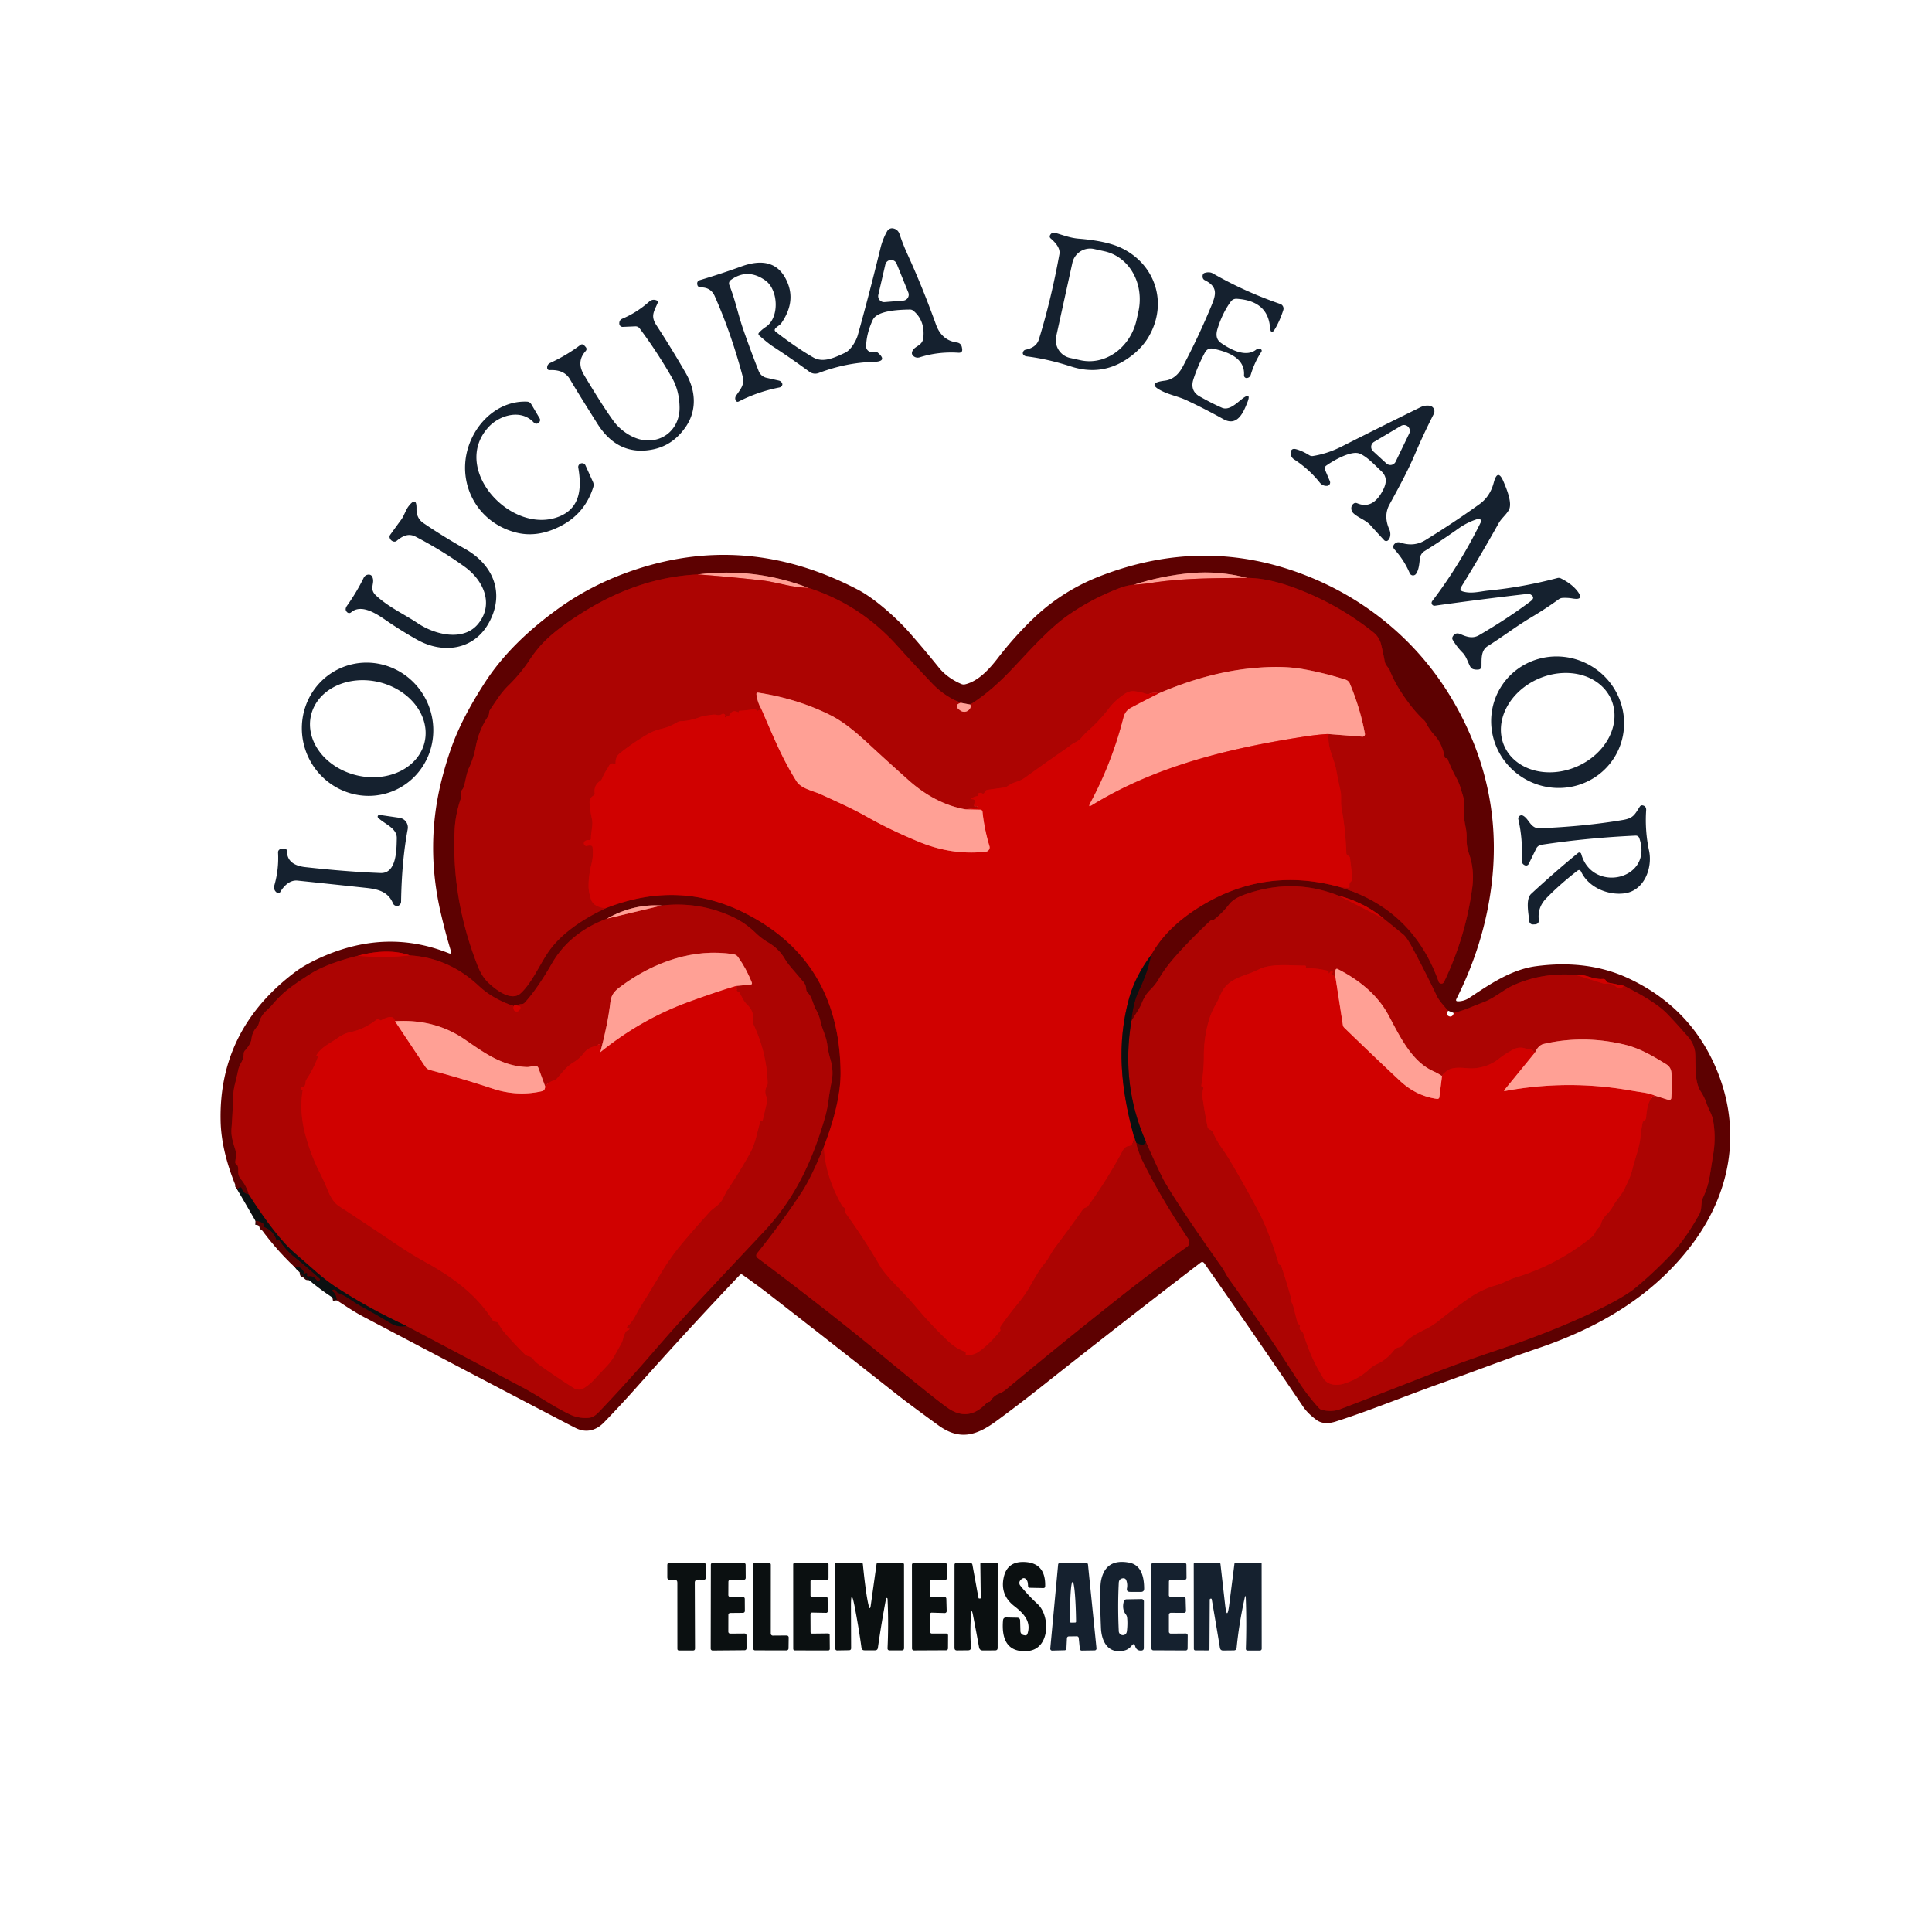 <?xml version="1.0" encoding="UTF-8" standalone="no"?>
<!DOCTYPE svg PUBLIC "-//W3C//DTD SVG 1.1//EN" "http://www.w3.org/Graphics/SVG/1.1/DTD/svg11.dtd">
<svg xmlns="http://www.w3.org/2000/svg" version="1.1" viewBox="0.00 0.00 500.00 500.00">
<g stroke-width="2.00" fill="none" stroke-linecap="butt">
<path stroke="#340909" vector-effect="non-scaling-stroke" d="
  M 87.17 336.52
  Q 86.97 334.86 86.19 334.32
  Q 85.52 333.86 86.33 333.76
  Q 86.83 333.69 87.00 334.09
  Q 87.18 334.53 87.64 334.69
  C 89.65 335.39 91.15 336.80 93.01 337.83
  Q 97.14 340.10 101.24 342.52
  Q 103.12 343.63 105.23 343.17"
/>
<path stroke="#850302" vector-effect="non-scaling-stroke" d="
  M 105.23 343.17
  Q 120.13 351.05 135.21 359.04
  C 139.37 361.25 143.09 363.94 147.36 366.00
  Q 149.75 367.16 152.36 366.94
  C 153.64 366.83 154.50 365.95 155.32 365.08
  Q 162.12 357.93 168.65 350.36
  Q 175.54 342.37 181.88 335.60
  Q 189.91 327.02 197.57 318.87
  C 205.46 310.48 210.04 301.06 213.45 289.39
  Q 214.11 287.12 214.41 284.78
  Q 214.73 282.29 215.23 279.85
  Q 215.78 277.17 214.93 274.24
  Q 214.35 272.26 214.11 270.42
  C 213.82 268.12 212.79 266.46 212.32 264.27
  Q 211.97 262.66 211.17 261.28
  C 210.35 259.85 210.22 258.08 209.08 256.95
  Q 208.67 256.55 208.64 255.98
  Q 208.58 254.88 207.91 254.09
  Q 206.23 252.13 204.58 250.20
  Q 203.75 249.21 203.06 248.07
  Q 201.50 245.47 198.81 243.91
  Q 197.09 242.91 195.52 241.40
  Q 192.72 238.68 189.25 237.13
  Q 180.58 233.24 171.19 234.36"
/>
<path stroke="#ae514b" vector-effect="non-scaling-stroke" d="
  M 171.19 234.36
  Q 163.93 233.88 157.09 237.74"
/>
<path stroke="#850302" vector-effect="non-scaling-stroke" d="
  M 157.09 237.74
  Q 147.45 241.36 142.84 249.34
  Q 138.93 256.10 135.78 259.50
  A 1.23 1.20 19.7 0 1 134.93 259.89
  Q 134.23 259.93 133.68 260.19"
/>
<path stroke="#970101" vector-effect="non-scaling-stroke" d="
  M 133.68 260.19
  Q 133.04 260.09 133.00 260.37"
/>
<path stroke="#850302" vector-effect="non-scaling-stroke" d="
  M 133.00 260.37
  Q 127.54 258.55 123.88 255.12
  Q 116.16 247.88 106.02 247.25"
/>
<path stroke="#970101" vector-effect="non-scaling-stroke" d="
  M 106.02 247.25
  Q 100.42 245.25 92.62 247.35"
/>
<path stroke="#850302" vector-effect="non-scaling-stroke" d="
  M 92.62 247.35
  Q 84.47 249.38 80.14 252.16
  Q 75.59 255.07 73.51 256.89
  Q 71.91 258.29 70.24 260.30
  Q 70.17 260.38 68.79 261.71
  Q 67.43 263.02 66.99 264.84
  A 2.11 2.07 73.9 0 1 66.50 265.75
  Q 65.30 267.04 65.08 268.88
  C 64.94 269.97 64.15 271.05 63.42 271.85
  Q 63.09 272.21 63.07 272.70
  Q 63.04 273.86 62.50 274.86
  Q 61.82 276.12 61.67 276.83
  Q 61.27 278.73 60.83 280.46
  Q 60.37 282.28 60.32 284.10
  Q 60.22 287.92 59.91 292.14
  C 59.77 294.09 60.33 295.73 60.88 297.48
  C 61.26 298.70 61.01 299.52 60.89 300.70
  Q 60.85 301.14 61.23 301.37
  Q 61.37 301.45 61.45 301.60
  C 61.81 302.27 61.54 303.23 61.73 304.01
  Q 61.88 304.58 62.49 305.35
  Q 63.87 307.08 64.33 309.06"
/>
<path stroke="#340909" vector-effect="non-scaling-stroke" d="
  M 64.33 309.06
  Q 62.97 308.94 62.57 307.63
  Q 62.39 307.06 61.89 307.40
  L 61.36 307.77"
/>
<path stroke="#340909" vector-effect="non-scaling-stroke" d="
  M 76.39 328.05
  Q 76.87 327.69 77.36 327.90
  Q 78.00 328.17 78.53 328.95
  Q 78.63 329.09 78.60 329.24
  Q 78.44 329.93 79.00 329.50
  Q 79.21 329.34 79.51 329.53
  Q 79.74 329.68 79.54 329.87
  Q 79.42 329.98 79.46 330.11
  Q 79.55 330.38 79.82 330.31
  Q 81.10 330.01 82.08 331.43
  Q 82.28 331.72 82.53 331.47
  L 82.73 331.27
  Q 82.88 331.12 82.72 330.97
  Q 79.66 328.14 76.31 325.47
  Q 73.89 323.54 72.25 320.97
  Q 72.14 320.80 71.95 320.85
  Q 71.77 320.90 71.75 321.05
  Q 71.69 321.65 71.54 321.07
  Q 70.90 318.61 68.21 317.48
  Q 68.01 317.39 68.20 317.28
  Q 68.33 317.21 68.34 317.02
  Q 68.34 316.90 68.25 316.81
  Q 67.42 316.04 66.12 315.97"
/>
<path stroke="#5c0a0a" vector-effect="non-scaling-stroke" d="
  M 105.23 343.17
  Q 95.81 338.83 87.21 333.27
  Q 84.55 331.56 81.65 329.00
  Q 79.03 326.68 76.36 324.39
  Q 71.38 320.10 64.33 309.06"
/>
<path stroke="#be0301" vector-effect="non-scaling-stroke" d="
  M 92.62 247.35
  Q 99.53 248.01 106.02 247.25"
/>
<path stroke="#be0301" vector-effect="non-scaling-stroke" d="
  M 133.00 260.37
  Q 132.76 260.77 132.96 261.26
  Q 133.11 261.66 133.46 261.74
  Q 134.32 261.96 134.68 260.89
  A 0.37 0.37 0.0 0 0 134.30 260.40
  Q 134.12 260.42 133.68 260.19"
/>
<path stroke="#d6524c" vector-effect="non-scaling-stroke" d="
  M 157.09 237.74
  L 171.19 234.36"
/>
<path stroke="#850302" vector-effect="non-scaling-stroke" d="
  M 180.61 148.66
  Q 165.90 149.38 152.01 157.76
  Q 145.56 161.66 141.74 165.19
  Q 139.17 167.57 136.97 170.92
  Q 134.69 174.37 131.61 177.38
  Q 130.23 178.73 129.11 180.33
  Q 127.96 181.97 126.84 183.67
  Q 126.60 184.04 126.59 184.47
  Q 126.57 185.01 126.27 185.46
  Q 123.89 189.05 123.10 193.36
  Q 122.59 196.16 121.38 198.73
  C 120.69 200.21 120.54 201.89 120.08 203.47
  Q 119.94 203.94 119.63 204.34
  Q 119.20 204.87 119.32 205.64
  Q 119.41 206.20 119.23 206.74
  Q 117.85 210.82 117.66 214.76
  Q 116.80 232.60 123.62 249.95
  Q 124.73 252.78 126.39 254.33
  C 128.22 256.06 132.30 259.34 134.77 257.04
  C 137.64 254.36 139.56 249.86 141.78 246.56
  C 145.21 241.46 151.23 237.64 156.78 235.04"
/>
<path stroke="#970101" vector-effect="non-scaling-stroke" d="
  M 156.78 235.04
  Q 175.58 227.64 192.75 236.30
  Q 217.25 248.65 217.54 277.50
  Q 217.61 285.32 213.19 296.83"
/>
<path stroke="#850302" vector-effect="non-scaling-stroke" d="
  M 213.19 296.83
  Q 209.91 304.89 207.42 308.65
  Q 202.05 316.77 195.90 324.40
  A 0.81 0.80 37.7 0 0 196.05 325.55
  Q 214.33 339.25 228.70 351.11
  Q 241.58 361.74 245.19 364.31
  Q 250.54 368.13 255.23 363.20
  Q 255.53 362.90 255.92 362.81
  Q 256.22 362.75 256.37 362.50
  Q 257.19 361.20 258.58 360.66
  Q 259.54 360.28 260.42 359.54
  Q 275.28 347.18 290.45 335.20
  Q 298.72 328.67 307.20 322.67
  A 1.44 1.43 55.4 0 0 307.56 320.69
  C 303.27 314.26 299.17 307.53 295.63 300.35
  Q 294.70 298.46 294.02 295.72"
/>
<path stroke="#340909" vector-effect="non-scaling-stroke" d="
  M 294.02 295.72
  Q 296.34 296.85 296.55 295.45"
/>
<path stroke="#850302" vector-effect="non-scaling-stroke" d="
  M 296.55 295.45
  Q 300.35 304.06 301.59 306.15
  Q 305.87 313.37 316.24 327.98
  C 316.87 328.86 317.40 330.08 318.09 331.04
  Q 327.40 343.94 335.97 357.40
  Q 338.27 361.03 341.36 364.43
  Q 341.71 364.80 342.21 364.91
  Q 344.82 365.47 346.83 364.70
  Q 357.27 360.71 368.43 356.34
  Q 377.94 352.61 387.22 349.50
  Q 399.05 345.54 408.54 341.30
  Q 419.59 336.37 423.48 333.10
  Q 427.92 329.38 432.03 325.10
  Q 436.14 320.82 439.78 314.23
  C 440.56 312.83 440.07 311.35 440.76 309.89
  Q 442.02 307.21 442.50 304.25
  Q 442.98 301.26 443.42 298.47
  Q 444.08 294.30 443.37 290.07
  C 443.10 288.42 442.18 287.15 441.66 285.58
  Q 441.13 284.00 440.17 282.51
  C 438.41 279.79 438.92 275.58 438.70 272.42
  C 438.60 271.11 437.94 269.58 437.11 268.61
  Q 434.66 265.74 431.67 262.58
  Q 428.49 259.20 420.19 255.10"
/>
<path stroke="#970101" vector-effect="non-scaling-stroke" d="
  M 420.19 255.10
  L 416.21 254.31
  Q 415.76 254.22 415.60 253.80
  Q 415.40 253.29 414.78 253.35
  C 412.16 253.57 410.53 252.05 407.83 252.31"
/>
<path stroke="#850302" vector-effect="non-scaling-stroke" d="
  M 407.83 252.31
  Q 399.36 251.62 391.93 254.86
  C 389.19 256.05 386.91 258.23 383.97 259.36
  Q 382.05 260.10 380.15 260.87
  Q 378.24 261.65 376.20 262.14"
/>
<path stroke="#850302" vector-effect="non-scaling-stroke" d="
  M 374.76 261.56
  Q 372.45 259.02 371.86 257.78
  Q 368.82 251.41 365.48 245.20
  Q 364.06 242.57 363.16 241.83
  Q 360.52 239.67 358.18 237.81"
/>
<path stroke="#970101" vector-effect="non-scaling-stroke" d="
  M 358.18 237.81
  Q 353.22 233.60 346.43 231.80"
/>
<path stroke="#850302" vector-effect="non-scaling-stroke" d="
  M 346.43 231.80
  Q 334.53 227.06 322.03 231.55
  Q 319.27 232.54 318.10 234.05
  Q 316.34 236.33 314.09 238.08
  Q 314.00 238.15 313.89 238.11
  Q 313.76 238.07 313.64 238.10
  Q 313.35 238.18 313.11 238.40
  Q 307.10 244.09 303.51 248.31
  Q 301.34 250.86 299.91 253.33
  Q 299.02 254.86 297.61 256.24
  Q 296.34 257.48 295.49 259.61
  Q 295.00 260.81 294.21 261.97
  Q 293.43 263.10 292.79 264.28"
/>
<path stroke="#340909" vector-effect="non-scaling-stroke" d="
  M 292.79 264.28
  Q 293.25 259.51 294.68 256.50
  Q 297.14 251.34 297.96 247.08"
/>
<path stroke="#970101" vector-effect="non-scaling-stroke" d="
  M 297.96 247.08
  Q 301.67 240.37 309.68 235.20
  Q 326.93 224.07 346.77 229.58"
/>
<path stroke="#850302" vector-effect="non-scaling-stroke" d="
  M 346.77 229.58
  Q 365.65 235.33 372.32 254.06
  A 0.76 0.75 48.1 0 0 373.71 254.14
  Q 379.36 242.36 381.03 229.63
  Q 381.63 225.04 380.16 220.89
  Q 379.51 219.04 379.57 217.07
  Q 379.61 215.55 379.30 214.03
  Q 378.66 211.02 378.87 208.00
  C 378.97 206.58 378.38 205.36 378.02 204.02
  Q 377.65 202.68 376.89 201.31
  Q 375.62 198.99 374.67 196.51
  Q 374.62 196.38 374.53 196.30
  Q 374.41 196.20 374.26 196.21
  Q 373.93 196.23 373.87 195.91
  Q 373.22 192.47 371.35 190.40
  Q 369.91 188.80 369.05 187.09
  Q 368.83 186.66 368.47 186.33
  Q 365.89 183.94 363.28 180.13
  Q 360.84 176.57 359.65 173.43
  Q 359.55 173.15 359.35 172.92
  Q 359.07 172.58 358.81 172.21
  Q 358.46 171.71 358.36 171.14
  Q 357.96 168.97 357.44 166.82
  Q 356.97 164.87 355.39 163.61
  Q 346.12 156.23 334.99 152.12
  Q 328.09 149.57 322.76 149.56"
/>
<path stroke="#ae514b" vector-effect="non-scaling-stroke" d="
  M 322.76 149.56
  Q 315.47 147.67 308.25 148.31
  Q 300.72 148.98 293.45 151.33"
/>
<path stroke="#850302" vector-effect="non-scaling-stroke" d="
  M 293.45 151.33
  Q 291.71 151.42 289.27 152.38
  Q 281.92 155.26 275.89 159.60
  Q 272.27 162.20 266.72 168.05
  C 261.73 173.31 257.78 178.09 251.10 182.34"
/>
<path stroke="#ae514b" vector-effect="non-scaling-stroke" d="
  M 251.10 182.34
  L 248.67 181.89"
/>
<path stroke="#850302" vector-effect="non-scaling-stroke" d="
  M 248.67 181.89
  Q 244.43 180.24 241.18 176.82
  Q 236.61 172.01 232.17 167.08
  Q 222.51 156.37 209.17 152.13"
/>
<path stroke="#ae514b" vector-effect="non-scaling-stroke" d="
  M 209.17 152.13
  Q 195.41 146.83 180.61 148.66"
/>
<path stroke="#d6524c" vector-effect="non-scaling-stroke" d="
  M 209.17 152.13
  Q 206.17 152.03 203.25 151.36
  Q 199.07 150.42 197.43 150.23
  Q 189.14 149.30 180.61 148.66"
/>
<path stroke="#d6524c" vector-effect="non-scaling-stroke" d="
  M 248.67 181.89
  Q 246.53 182.56 248.65 183.95
  A 1.67 1.65 -49.3 0 0 250.66 183.79
  Q 251.45 183.08 251.10 182.34"
/>
<path stroke="#be0301" vector-effect="non-scaling-stroke" d="
  M 346.77 229.58
  L 348.75 229.75
  Q 349.35 229.80 349.25 229.22
  Q 349.14 228.60 349.65 228.13
  Q 350.06 227.75 349.99 227.19
  L 349.37 222.01
  Q 349.34 221.77 349.14 221.63
  L 348.80 221.41
  Q 348.44 221.18 348.43 220.75
  Q 348.23 214.82 347.20 209.15
  C 346.91 207.59 347.26 206.13 346.89 204.51
  Q 346.27 201.77 345.77 199.01
  Q 345.60 198.08 344.43 194.64
  Q 343.68 192.43 343.82 189.97"
/>
<path stroke="#d6524c" vector-effect="non-scaling-stroke" d="
  M 343.82 189.97
  L 352.58 190.65
  A 0.63 0.62 86.8 0 0 353.24 189.91
  Q 352.08 183.49 349.35 176.94
  A 1.83 1.81 -2.0 0 0 348.21 175.89
  Q 342.73 174.14 337.13 173.15
  Q 331.62 172.17 323.75 172.96
  Q 312.22 174.13 299.81 179.48"
/>
<path stroke="#be0301" vector-effect="non-scaling-stroke" d="
  M 299.81 179.48
  Q 299.04 179.06 297.48 179.54
  Q 297.01 179.68 296.53 179.53
  Q 295.15 179.07 293.64 178.89
  Q 292.31 178.74 291.09 179.56
  Q 288.60 181.23 287.02 183.29
  Q 284.42 186.69 281.22 189.46
  Q 280.92 189.72 279.77 191.03
  C 278.92 191.99 278.03 192.10 277.12 192.84
  Q 276.68 193.20 276.26 193.49
  Q 270.29 197.61 265.34 201.20
  Q 264.33 201.93 263.00 202.35
  Q 261.79 202.73 260.71 203.48
  Q 260.33 203.75 259.87 203.81
  L 255.52 204.42
  A 0.89 0.88 -84.2 0 0 254.83 204.99
  Q 254.63 205.58 254.14 205.30
  Q 253.79 205.11 253.41 205.23
  Q 253.17 205.30 253.20 205.48
  Q 253.31 205.97 252.81 206.06
  Q 252.19 206.18 251.61 206.48
  Q 250.98 206.80 251.68 206.84
  Q 251.85 206.85 252.00 206.92
  Q 252.64 207.20 252.25 207.77
  Q 251.90 208.27 252.28 208.82
  A 0.08 0.08 0.0 0 0 252.43 208.79
  Q 252.46 208.55 252.57 208.59
  Q 253.55 208.90 252.54 209.08
  Q 251.34 209.28 249.90 209.47"
/>
<path stroke="#d6524c" vector-effect="non-scaling-stroke" d="
  M 249.90 209.47
  Q 242.04 208.09 235.09 201.87
  Q 228.88 196.31 225.67 193.33
  C 222.47 190.35 218.85 187.07 215.00 185.13
  Q 206.46 180.84 196.26 179.27
  Q 195.70 179.18 195.77 179.74
  Q 196.03 181.78 197.12 183.67"
/>
<path stroke="#be0301" vector-effect="non-scaling-stroke" d="
  M 197.12 183.67
  Q 196.47 183.69 196.03 184.00
  Q 195.78 184.18 195.80 183.87
  Q 195.81 183.51 194.72 183.61
  Q 194.50 183.64 194.28 183.67
  Q 192.82 183.87 191.36 183.95
  Q 191.28 183.96 191.23 184.02
  Q 191.19 184.06 191.19 184.11
  Q 191.23 184.42 190.94 184.29
  Q 189.57 183.63 188.95 184.86
  Q 188.77 185.21 188.39 185.29
  Q 188.17 185.34 187.99 185.48
  Q 187.43 185.93 187.66 185.25
  Q 187.72 185.06 187.58 184.93
  Q 187.23 184.57 186.80 184.84
  Q 186.23 185.19 185.59 185.04
  Q 185.01 184.90 184.42 184.97
  Q 181.99 185.25 181.00 185.64
  Q 178.76 186.53 176.22 186.65
  A 2.09 2.02 -61.0 0 0 175.23 186.95
  Q 173.26 188.14 171.15 188.63
  Q 169.13 189.11 167.49 190.08
  Q 163.54 192.42 160.37 194.99
  Q 159.28 195.88 159.31 197.42
  Q 159.32 197.81 158.96 197.67
  Q 158.07 197.31 157.58 198.23
  Q 157.22 198.92 157.12 199.06
  Q 156.34 200.19 155.84 201.44
  Q 155.67 201.88 155.28 202.14
  Q 153.64 203.24 153.91 205.29
  Q 153.96 205.69 153.61 205.89
  Q 152.52 206.53 152.59 207.79
  Q 152.71 209.80 153.17 211.82
  C 153.57 213.53 152.93 215.21 152.94 217.00
  Q 152.94 217.47 152.48 217.41
  Q 151.97 217.34 151.49 217.61
  Q 151.25 217.75 151.15 218.01
  Q 151.00 218.38 151.31 218.74
  A 0.60 0.59 61.5 0 0 151.92 218.93
  Q 152.41 218.78 152.89 218.84
  Q 153.31 218.89 153.36 219.31
  Q 153.60 221.51 153.09 223.53
  Q 152.36 226.38 152.32 229.11
  Q 152.30 230.70 152.90 232.62
  Q 153.25 233.75 154.22 234.32
  Q 155.32 234.96 156.78 235.04"
/>
<path stroke="#d6524c" vector-effect="non-scaling-stroke" d="
  M 322.76 149.56
  C 314.74 149.62 306.39 149.59 298.50 150.77
  Q 295.99 151.15 293.45 151.33"
/>
<path stroke="#e8514b" vector-effect="non-scaling-stroke" d="
  M 343.82 189.97
  Q 341.41 190.04 337.25 190.68
  C 317.96 193.67 299.02 198.30 282.63 208.37
  Q 281.45 209.10 282.10 207.88
  Q 287.72 197.46 290.69 185.83
  C 291.03 184.51 291.58 183.74 292.72 183.13
  Q 296.12 181.31 299.81 179.48"
/>
<path stroke="#6e0909" vector-effect="non-scaling-stroke" d="
  M 297.96 247.08
  Q 293.81 252.62 292.24 258.25
  C 288.91 270.14 290.10 281.73 293.29 293.47"
/>
<path stroke="#be0301" vector-effect="non-scaling-stroke" d="
  M 293.29 293.47
  Q 293.66 295.02 293.04 296.07
  A 1.07 1.06 11.0 0 1 292.26 296.59
  Q 291.15 296.73 290.61 297.75
  Q 286.57 305.29 281.65 312.08
  A 1.20 1.19 10.1 0 1 280.98 312.54
  Q 280.51 312.66 280.24 313.05
  Q 277.00 317.66 273.05 322.90
  C 272.08 324.19 271.42 325.73 270.43 326.91
  C 268.65 329.04 267.52 331.37 266.10 333.72
  Q 265.04 335.46 263.32 337.55
  Q 261.08 340.27 258.97 343.29
  Q 258.73 343.64 258.90 344.03
  Q 259.02 344.28 258.85 344.49
  Q 256.27 347.71 253.42 349.79
  Q 252.61 350.38 251.63 350.60
  Q 249.75 351.02 249.89 350.38
  Q 249.98 349.93 249.56 349.78
  Q 247.31 348.98 245.26 347.02
  Q 241.14 343.11 237.43 338.72
  Q 235.05 335.90 232.56 333.36
  Q 228.87 329.59 227.82 327.80
  Q 223.58 320.55 218.97 314.18
  Q 218.63 313.71 218.68 313.14
  Q 218.71 312.67 218.27 312.43
  A 0.90 0.87 88.2 0 1 217.91 312.08
  Q 213.47 304.25 213.19 296.83"
/>
<path stroke="#e8514b" vector-effect="non-scaling-stroke" d="
  M 197.12 183.67
  C 200.36 191.15 202.45 196.31 206.12 202.17
  C 207.37 204.15 210.45 204.66 212.46 205.58
  C 216.41 207.40 220.47 209.19 224.23 211.31
  Q 230.48 214.85 237.99 217.93
  Q 246.49 221.40 255.13 220.42
  A 1.11 1.11 0.0 0 0 256.07 219.00
  Q 254.71 214.43 254.28 210.15
  Q 254.23 209.57 253.64 209.55
  L 249.90 209.47"
/>
<path stroke="#5c0a0a" vector-effect="non-scaling-stroke" d="
  M 294.02 295.72
  L 293.29 293.47"
/>
<path stroke="#be0301" vector-effect="non-scaling-stroke" d="
  M 346.43 231.80
  L 358.18 237.81"
/>
<path stroke="#be0301" vector-effect="non-scaling-stroke" d="
  M 407.83 252.31
  L 414.77 254.48
  Q 415.28 254.64 415.82 254.58
  Q 417.22 254.41 418.17 255.31
  Q 418.50 255.63 418.96 255.67
  Q 419.89 255.77 420.19 255.10"
/>
<path stroke="#5c0a0a" vector-effect="non-scaling-stroke" d="
  M 296.55 295.45
  Q 290.06 280.70 292.79 264.28"
/>
<path stroke="#d6524c" vector-effect="non-scaling-stroke" d="
  M 428.35 283.57
  L 431.82 284.66
  A 0.55 0.55 0.0 0 0 432.53 284.18
  Q 432.72 281.34 432.59 277.90
  Q 432.52 276.23 431.29 275.47
  C 427.75 273.28 424.40 271.27 420.25 270.30
  Q 409.70 267.81 399.51 270.17
  C 398.41 270.43 397.73 271.39 397.27 272.37"
/>
<path stroke="#be0301" vector-effect="non-scaling-stroke" d="
  M 397.27 272.37
  Q 396.80 272.24 396.56 271.77
  Q 396.28 271.26 395.76 271.51
  Q 395.45 271.65 395.16 271.51
  A 3.76 3.71 -44.7 0 0 391.82 271.52
  Q 389.67 272.60 387.73 274.14
  C 385.63 275.80 382.60 276.68 380.00 276.47
  C 378.14 276.32 375.73 276.06 374.33 277.23
  Q 373.50 277.92 373.19 278.48"
/>
<path stroke="#d6524c" vector-effect="non-scaling-stroke" d="
  M 373.19 278.48
  Q 372.22 277.80 370.83 277.17
  C 365.16 274.56 362.11 267.85 359.28 262.62
  C 356.42 257.33 351.53 253.49 346.25 250.81
  Q 345.75 250.56 345.61 251.09
  Q 345.38 251.93 345.62 252.87"
/>
<path stroke="#be0301" vector-effect="non-scaling-stroke" d="
  M 345.62 252.87
  L 344.53 251.95
  A 0.02 0.02 0.0 0 1 344.54 251.91
  Q 344.82 251.93 344.90 251.71
  Q 345.02 251.40 344.69 251.39
  Q 344.32 251.39 344.14 251.68
  Q 343.84 252.20 343.84 251.60
  Q 343.84 251.28 343.53 251.21
  Q 340.74 250.53 338.04 250.57
  Q 337.70 250.58 337.94 250.34
  Q 338.03 250.24 337.97 250.07
  Q 337.91 249.89 337.73 249.90
  C 334.15 249.92 328.94 249.23 325.71 250.91
  C 322.89 252.37 319.86 252.71 317.54 254.91
  C 316.06 256.31 315.68 258.19 314.68 259.88
  Q 313.57 261.76 312.95 263.78
  Q 311.55 268.38 311.56 273.24
  Q 311.57 276.98 310.91 280.88
  Q 310.89 281.01 310.95 281.12
  Q 311.01 281.26 311.17 281.30
  Q 311.48 281.39 311.40 281.70
  Q 311.08 283.10 311.25 284.27
  Q 311.77 287.87 312.53 291.70
  Q 312.59 291.99 312.83 292.16
  Q 313.01 292.28 313.20 292.37
  A 1.54 1.54 0.0 0 1 313.96 293.16
  Q 314.81 295.11 316.08 296.92
  Q 317.38 298.77 318.50 300.66
  Q 322.28 307.03 325.64 313.40
  Q 328.57 318.98 330.92 327.04
  A 0.49 0.48 88.7 0 0 331.25 327.36
  Q 331.52 327.44 331.60 327.68
  Q 332.96 331.69 334.04 335.61
  Q 334.12 335.91 334.01 336.19
  Q 333.93 336.39 334.03 336.57
  Q 334.55 337.49 334.79 338.40
  Q 335.23 340.17 335.71 342.06
  Q 335.82 342.51 336.19 342.77
  Q 336.54 343.02 336.39 343.43
  A 0.77 0.76 -61.7 0 0 336.65 344.31
  Q 337.18 344.70 337.37 345.31
  Q 338.98 350.52 341.15 354.40
  Q 341.78 355.53 342.48 356.70
  C 343.59 358.53 345.97 358.66 347.80 358.09
  Q 351.62 356.89 354.27 354.44
  Q 355.27 353.52 356.48 352.96
  Q 358.88 351.87 360.73 349.49
  Q 361.25 348.83 362.08 348.67
  Q 362.83 348.53 363.27 347.91
  C 364.49 346.20 366.78 345.05 368.65 344.13
  Q 370.76 343.10 372.42 341.75
  Q 376.23 338.67 380.26 335.90
  Q 383.57 333.63 387.22 332.61
  C 388.98 332.12 390.52 331.13 392.28 330.60
  Q 403.06 327.31 411.86 320.21
  Q 412.45 319.73 412.79 319.04
  Q 413.19 318.25 413.81 317.63
  Q 414.20 317.25 414.33 316.73
  Q 414.66 315.45 415.76 314.34
  Q 416.79 313.31 417.49 312.07
  C 418.41 310.43 419.75 309.18 420.53 307.45
  Q 420.98 306.48 421.44 305.49
  Q 422.10 304.07 422.51 302.41
  C 423.19 299.67 424.29 296.96 424.57 294.15
  Q 424.76 292.25 425.11 290.50
  Q 425.14 290.36 425.24 290.24
  Q 425.36 290.10 425.52 290.01
  Q 425.97 289.76 426.01 289.25
  Q 426.36 284.18 428.35 283.57"
/>
<path stroke="#e8514b" vector-effect="non-scaling-stroke" d="
  M 345.62 252.87
  L 347.54 265.29
  A 1.30 1.28 17.9 0 0 347.90 265.98
  Q 356.16 273.98 362.32 279.72
  Q 366.55 283.66 371.93 284.39
  A 0.52 0.51 -82.3 0 0 372.51 283.94
  L 373.19 278.48"
/>
<path stroke="#e8514b" vector-effect="non-scaling-stroke" d="
  M 397.27 272.37
  L 389.38 282.04
  Q 389.07 282.43 389.56 282.34
  Q 405.72 279.36 421.87 282.19
  Q 423.42 282.46 425.12 282.71
  Q 427.02 282.99 428.35 283.57"
/>
<path stroke="#be0301" vector-effect="non-scaling-stroke" d="
  M 155.35 272.35
  Q 155.50 269.96 154.81 270.29
  Q 154.65 270.37 154.67 270.54
  A 0.15 0.14 -7.8 0 1 154.54 270.70
  Q 152.34 270.92 151.11 272.52
  Q 150.01 273.98 148.32 275.00
  C 146.64 276.00 145.47 277.58 144.19 279.05
  Q 143.82 279.47 143.29 279.63
  Q 142.13 279.97 141.05 281.05"
/>
<path stroke="#d6524c" vector-effect="non-scaling-stroke" d="
  M 141.05 281.05
  L 139.35 276.42
  Q 139.16 275.90 138.61 275.87
  C 137.87 275.82 137.08 276.19 136.28 276.15
  C 129.80 275.88 125.19 272.35 120.11 268.89
  Q 112.40 263.65 102.23 264.29"
/>
<path stroke="#be0301" vector-effect="non-scaling-stroke" d="
  M 102.23 264.29
  Q 101.86 262.26 98.67 264.03
  Q 98.52 264.11 98.38 264.02
  L 98.16 263.88
  Q 97.77 263.64 97.40 263.92
  Q 94.17 266.41 90.66 267.12
  Q 89.01 267.46 87.49 268.56
  C 85.57 269.95 83.05 270.99 81.89 273.13
  Q 81.66 273.56 82.04 273.26
  Q 82.10 273.22 82.14 273.27
  Q 82.31 273.46 82.21 273.71
  Q 81.06 276.78 79.37 279.27
  Q 79.09 279.67 79.07 280.16
  Q 79.05 280.53 78.91 280.87
  Q 78.74 281.27 78.31 281.32
  Q 78.05 281.35 77.90 281.59
  Q 77.71 281.92 78.09 281.96
  Q 78.36 281.99 78.32 282.25
  Q 77.49 287.50 78.85 292.96
  Q 80.22 298.47 82.76 303.49
  Q 83.83 305.60 84.81 308.01
  Q 86.04 311.03 87.66 312.09
  Q 95.29 317.09 102.75 322.13
  Q 106.39 324.58 110.13 326.65
  C 116.96 330.41 123.36 335.03 127.45 341.62
  Q 127.72 342.06 128.23 342.08
  Q 128.82 342.10 129.08 342.63
  Q 129.67 343.83 130.59 344.90
  Q 133.05 347.76 135.83 350.49
  Q 136.23 350.88 136.78 350.99
  Q 137.53 351.13 138.00 351.75
  Q 138.59 352.52 139.39 353.09
  Q 144.04 356.43 148.53 359.25
  A 2.41 2.40 -44.3 0 0 151.05 359.28
  Q 152.57 358.36 153.81 357.01
  Q 155.46 355.21 157.13 353.45
  Q 158.27 352.25 159.09 350.76
  Q 159.91 349.28 160.73 347.83
  Q 161.11 347.13 161.28 346.33
  Q 161.47 345.47 161.94 344.70
  Q 162.19 344.31 162.63 344.22
  Q 162.79 344.19 162.86 344.04
  Q 162.99 343.77 162.71 343.87
  Q 162.53 343.92 162.40 343.81
  Q 162.10 343.53 162.40 343.25
  Q 163.61 342.12 164.45 340.51
  Q 165.24 339.00 166.10 337.63
  Q 168.60 333.62 171.03 329.54
  Q 173.45 325.47 176.50 321.83
  Q 179.89 317.78 183.72 313.59
  C 184.61 312.61 186.21 311.85 186.95 310.42
  Q 188.04 308.30 188.11 308.20
  Q 191.59 303.02 194.20 298.26
  C 195.46 295.96 195.97 293.00 196.71 290.39
  Q 196.74 290.25 196.87 290.18
  Q 197.00 290.11 197.15 290.19
  Q 197.30 290.27 197.34 290.11
  L 198.55 284.99
  Q 198.66 284.49 198.44 284.04
  Q 197.68 282.48 198.47 281.06
  Q 198.69 280.67 198.67 280.22
  Q 198.41 272.42 195.05 265.23
  A 1.76 1.71 37.0 0 1 194.91 264.34
  Q 195.22 261.74 193.40 260.04
  C 192.40 259.11 191.92 257.79 191.25 256.63
  Q 190.43 256.76 190.66 255.14"
/>
<path stroke="#d6524c" vector-effect="non-scaling-stroke" d="
  M 190.66 255.14
  L 194.18 254.83
  Q 194.78 254.78 194.55 254.22
  Q 193.12 250.63 191.01 247.69
  Q 190.58 247.08 189.84 246.96
  C 179.48 245.30 169.19 249.04 161.02 255.02
  C 159.38 256.22 158.24 257.07 157.97 259.33
  Q 157.29 265.14 155.35 272.35"
/>
<path stroke="#e8514b" vector-effect="non-scaling-stroke" d="
  M 190.66 255.14
  Q 185.59 256.61 177.94 259.42
  Q 165.83 263.88 155.35 272.35"
/>
<path stroke="#e8514b" vector-effect="non-scaling-stroke" d="
  M 102.23 264.29
  L 110.06 276.05
  A 2.11 2.11 0.0 0 0 111.30 276.93
  Q 119.39 279.04 127.46 281.72
  Q 133.88 283.85 140.28 282.39
  Q 140.79 282.27 140.97 281.79
  Q 141.12 281.39 141.05 281.05"
/>
</g>
<path fill="#15212f" d="
  M 200.77 85.87
  Q 206.02 89.94 210.50 92.52
  C 213.14 94.03 216.23 92.43 218.67 91.31
  C 220.25 90.59 221.60 88.13 221.99 86.76
  Q 224.91 76.32 227.86 64.26
  Q 228.43 61.90 229.60 59.82
  A 1.45 1.45 0.0 0 1 231.15 59.11
  Q 232.40 59.35 232.83 60.66
  Q 233.70 63.29 234.89 65.88
  Q 238.80 74.45 242.23 83.99
  Q 243.69 88.07 247.61 88.63
  Q 248.73 88.79 248.94 89.90
  L 248.99 90.20
  Q 249.21 91.36 248.03 91.29
  Q 242.80 90.95 238.01 92.48
  A 1.70 1.68 -38.0 0 1 236.63 92.32
  Q 235.74 91.78 236.12 90.89
  C 236.73 89.47 238.73 89.55 238.96 87.42
  Q 239.43 83.02 236.42 80.45
  Q 236.01 80.10 235.47 80.11
  C 232.86 80.15 227.05 80.32 225.89 82.76
  Q 224.23 86.27 224.15 89.66
  A 1.84 1.59 -11.3 0 0 226.62 91.06
  Q 226.82 90.98 226.98 91.11
  Q 230.00 93.56 226.08 93.66
  Q 218.97 93.84 211.86 96.54
  A 2.52 2.50 -36.9 0 1 209.47 96.21
  Q 204.71 92.71 200.06 89.69
  Q 198.76 88.84 196.52 86.86
  Q 196.07 86.47 196.48 86.04
  Q 197.26 85.22 198.20 84.60
  C 201.80 82.22 201.45 74.96 198.06 72.57
  Q 193.45 69.31 189.12 72.47
  A 1.11 1.09 61.2 0 0 188.75 73.77
  C 190.28 77.60 191.05 81.53 192.40 85.40
  Q 194.33 90.91 196.35 96.04
  A 2.84 2.82 85.5 0 0 198.36 97.77
  L 201.54 98.49
  Q 202.17 98.63 202.42 99.22
  Q 202.53 99.48 202.42 99.72
  Q 202.22 100.17 201.73 100.27
  Q 196.11 101.38 191.22 103.89
  Q 190.67 104.18 190.40 103.62
  Q 190.10 102.98 190.52 102.36
  C 191.57 100.82 192.77 99.53 192.22 97.48
  Q 189.24 86.26 184.97 76.64
  Q 183.95 74.33 181.31 74.38
  A 0.84 0.83 82.3 0 1 180.48 73.74
  Q 180.24 72.76 181.19 72.48
  Q 186.74 70.82 191.83 68.97
  Q 200.72 65.74 203.79 73.10
  Q 205.93 78.21 202.26 83.56
  C 201.82 84.21 201.16 84.42 200.68 84.99
  Q 200.27 85.48 200.77 85.87
  Z
  M 227.31 76.30
  A 1.54 1.54 0.0 0 0 228.93 78.18
  L 233.76 77.80
  A 1.54 1.54 0.0 0 0 235.07 75.69
  L 232.05 68.25
  A 1.54 1.54 0.0 0 0 229.12 68.48
  L 227.31 76.30
  Z"
/>
<path fill="#15212f" d="
  M 265.41 90.51
  C 267.01 90.18 268.37 89.45 268.88 87.79
  Q 272.04 77.53 274.17 65.80
  C 274.46 64.19 273.09 62.73 271.93 61.72
  Q 271.49 61.33 271.78 60.82
  Q 272.24 60.02 273.14 60.28
  C 275.17 60.87 277.00 61.60 279.17 61.77
  Q 286.26 62.35 289.99 64.08
  C 298.95 68.23 302.32 78.34 297.35 87.02
  Q 295.28 90.62 291.25 93.18
  Q 284.76 97.30 277.15 94.84
  Q 271.12 92.89 265.67 92.23
  Q 265.21 92.17 264.89 91.84
  Q 264.51 91.45 264.89 90.86
  A 0.84 0.84 0.0 0 1 265.41 90.51
  Z
  M 277.53 68.02
  L 273.35 87.03
  A 4.71 4.71 0.0 0 0 276.94 92.64
  L 279.63 93.23
  A 13.35 11.93 -77.6 0 0 294.15 82.76
  L 294.62 80.63
  A 13.35 11.93 -77.6 0 0 285.83 65.03
  L 283.14 64.44
  A 4.71 4.71 0.0 0 0 277.53 68.02
  Z"
/>
<path fill="#15212f" d="
  M 318.50 78.09
  Q 316.42 80.92 315.13 84.97
  C 314.67 86.44 314.62 87.80 316.03 88.78
  C 318.51 90.52 322.47 92.57 325.09 90.49
  Q 325.43 90.22 325.87 90.22
  Q 326.06 90.22 326.23 90.32
  Q 326.73 90.62 326.41 91.11
  Q 324.70 93.68 323.71 96.94
  Q 323.49 97.69 322.75 97.83
  A 0.68 0.68 0.0 0 1 321.95 97.11
  C 322.25 92.61 317.67 91.04 314.02 90.25
  Q 312.54 89.93 311.82 91.26
  Q 309.98 94.67 308.85 98.18
  C 308.26 100.00 308.69 101.58 310.40 102.56
  Q 313.54 104.35 316.22 105.52
  C 318.13 106.36 320.16 104.22 321.57 103.15
  Q 323.89 101.40 322.83 104.11
  C 321.82 106.66 320.26 110.51 316.60 108.47
  Q 311.60 105.69 306.97 103.54
  C 305.04 102.65 302.94 102.25 300.98 101.33
  Q 296.37 99.14 301.44 98.52
  Q 304.38 98.16 306.13 94.83
  Q 310.23 87.07 313.49 79.17
  C 314.66 76.33 315.32 74.27 311.77 72.50
  A 0.98 0.96 -79.5 0 1 311.24 71.72
  Q 311.15 70.81 311.81 70.62
  Q 313.03 70.27 313.90 70.77
  Q 322.17 75.52 331.32 78.66
  A 1.27 1.27 0.0 0 1 332.12 80.24
  Q 331.28 82.87 330.06 84.98
  Q 328.89 87.00 328.68 84.68
  Q 328.06 77.86 320.11 77.33
  Q 319.10 77.26 318.50 78.09
  Z"
/>
<path fill="#15212f" d="
  M 164.43 84.46
  L 161.17 84.60
  A 0.86 0.85 86.6 0 1 160.28 83.80
  Q 160.21 82.84 161.08 82.47
  Q 164.78 80.92 167.99 78.08
  Q 168.81 77.35 169.80 77.69
  Q 170.42 77.90 170.16 78.50
  C 169.22 80.70 168.34 81.80 169.87 84.15
  Q 173.79 90.17 177.46 96.53
  C 180.09 101.08 180.45 106.28 177.35 110.65
  C 175.20 113.68 172.43 115.67 168.74 116.36
  Q 159.88 118.02 154.60 109.65
  Q 149.03 100.81 147.53 98.20
  Q 146.02 95.57 142.21 95.79
  A 0.57 0.57 0.0 0 1 141.61 95.26
  Q 141.54 94.32 142.42 93.91
  Q 146.65 91.96 150.22 89.26
  A 0.69 0.69 0.0 0 1 151.15 89.34
  L 151.53 89.76
  Q 152.05 90.32 151.54 90.89
  Q 149.10 93.61 151.13 97.01
  Q 155.92 105.04 158.82 109.02
  C 160.47 111.29 163.46 113.39 166.31 113.86
  C 171.60 114.74 175.91 110.91 175.87 105.51
  Q 175.84 101.12 173.86 97.67
  Q 169.98 90.93 165.53 84.98
  A 1.31 1.30 -19.5 0 0 164.43 84.46
  Z"
/>
<path fill="#15212f" d="
  M 138.16 109.37
  C 134.88 105.77 129.33 107.43 126.50 110.46
  C 116.33 121.38 132.56 138.83 144.92 133.59
  C 150.29 131.31 150.53 126.07 149.66 121.05
  Q 149.56 120.48 150.01 120.12
  Q 150.36 119.83 150.81 119.90
  Q 151.30 119.97 151.51 120.42
  L 153.44 124.68
  Q 153.76 125.37 153.53 126.09
  Q 151.39 132.89 145.10 136.14
  Q 139.08 139.25 133.52 137.81
  C 122.08 134.85 117.04 122.40 122.68 112.29
  C 125.46 107.30 130.55 103.70 136.38 103.95
  Q 137.13 103.98 137.50 104.62
  L 139.64 108.24
  Q 139.92 108.71 139.63 109.17
  Q 139.45 109.47 139.13 109.60
  A 0.88 0.87 58.0 0 1 138.16 109.37
  Z"
/>
<path fill="#15212f" d="
  M 342.91 121.56
  L 344.17 124.54
  A 0.87 0.87 0.0 0 1 343.37 125.75
  Q 342.25 125.77 341.55 124.89
  Q 338.81 121.43 334.88 118.87
  A 1.88 1.87 -72.1 0 1 334.03 117.19
  Q 334.11 115.89 335.48 116.27
  Q 337.12 116.73 338.82 117.80
  Q 339.28 118.09 339.81 118.01
  Q 343.57 117.41 347.17 115.59
  Q 357.13 110.55 367.59 105.41
  Q 368.72 104.85 369.94 105.00
  A 1.46 1.46 0.0 0 1 371.07 107.11
  Q 368.43 112.28 366.21 117.49
  C 364.28 122.03 361.95 126.24 359.59 130.58
  Q 357.99 133.52 359.57 137.05
  C 359.95 137.89 359.94 139.14 359.25 139.82
  A 0.73 0.73 0.0 0 1 358.21 139.80
  Q 356.39 137.83 354.69 135.95
  C 353.41 134.53 351.66 134.10 350.30 132.86
  C 349.59 132.22 349.47 131.00 350.27 130.37
  Q 350.71 130.02 351.23 130.24
  Q 355.32 131.95 357.94 126.80
  C 358.83 125.04 359.06 123.40 357.45 121.91
  C 355.88 120.45 353.83 118.18 351.86 117.39
  C 349.65 116.50 344.91 119.30 343.21 120.52
  A 0.88 0.87 61.2 0 0 342.91 121.56
  Z
  M 355.60 114.36
  A 1.51 1.51 0.0 0 0 355.35 116.77
  L 358.81 119.95
  A 1.51 1.51 0.0 0 0 361.19 119.49
  L 364.72 112.16
  A 1.51 1.51 0.0 0 0 362.59 110.21
  L 355.60 114.36
  Z"
/>
<path fill="#15212f" d="
  M 378.61 153.08
  C 380.83 153.72 382.96 153.06 385.20 152.83
  Q 394.22 151.94 403.04 149.60
  Q 403.52 149.47 403.96 149.69
  Q 406.70 151.05 408.17 152.90
  Q 410.17 155.43 406.99 154.89
  Q 405.71 154.67 404.39 154.74
  Q 403.84 154.77 403.39 155.10
  Q 400.08 157.50 396.19 159.82
  C 392.29 162.15 388.79 164.86 385.01 167.22
  C 383.19 168.35 383.45 170.69 383.41 172.48
  A 0.82 0.82 0.0 0 1 382.70 173.27
  Q 382.01 173.36 381.37 173.20
  Q 380.76 173.05 380.44 172.42
  C 379.80 171.20 379.47 169.86 378.48 168.87
  Q 377.04 167.42 375.97 165.61
  Q 375.71 165.17 375.97 164.73
  Q 376.66 163.52 378.01 164.13
  C 379.61 164.84 381.15 165.34 382.79 164.38
  Q 390.45 159.90 396.16 155.57
  Q 397.44 154.59 396.04 153.81
  Q 395.74 153.65 395.39 153.69
  Q 383.09 155.10 371.34 156.76
  A 0.75 0.74 -75.4 0 1 370.65 155.57
  Q 377.83 146.13 383.23 135.15
  A 0.62 0.61 4.8 0 0 382.50 134.29
  Q 379.82 135.09 377.43 136.79
  Q 373.06 139.90 368.66 142.63
  A 2.53 2.52 -11.8 0 0 367.49 144.41
  C 367.30 145.75 367.27 147.38 366.46 148.52
  A 0.94 0.93 -38.8 0 1 364.84 148.35
  Q 363.36 144.89 360.84 142.14
  A 0.98 0.97 -44.3 0 1 360.86 140.81
  Q 361.51 140.13 362.43 140.42
  C 364.75 141.18 366.86 141.03 368.91 139.77
  Q 376.24 135.25 382.86 130.49
  Q 385.63 128.50 386.57 124.93
  Q 387.61 121.02 389.16 124.76
  C 389.90 126.53 391.46 130.22 390.49 131.97
  C 389.76 133.28 388.58 134.10 387.82 135.47
  Q 383.23 143.68 378.16 151.90
  Q 377.61 152.79 378.61 153.08
  Z"
/>
<path fill="#15212f" d="
  M 107.57 138.89
  C 105.67 137.90 104.12 138.76 102.69 139.95
  Q 102.27 140.30 101.76 140.12
  Q 101.11 139.90 100.87 139.23
  Q 100.72 138.79 100.99 138.40
  Q 102.41 136.42 103.82 134.51
  C 104.63 133.41 104.96 132.00 105.79 130.95
  Q 107.86 128.33 107.79 131.67
  Q 107.74 134.12 109.59 135.38
  Q 114.63 138.81 120.43 142.09
  C 127.63 146.16 130.83 153.59 126.41 161.38
  C 122.49 168.28 114.56 169.27 107.94 165.55
  Q 103.78 163.21 99.92 160.55
  C 97.55 158.92 93.55 156.17 90.86 158.48
  A 0.75 0.75 0.0 0 1 89.86 158.46
  Q 89.34 157.98 89.50 157.39
  Q 89.59 157.08 89.77 156.82
  Q 92.34 153.20 94.13 149.52
  A 1.44 1.43 -77.2 0 1 95.40 148.71
  Q 96.06 148.70 96.34 149.27
  C 97.18 151.01 95.33 152.29 97.36 154.16
  C 100.72 157.24 104.52 158.88 108.17 161.33
  C 112.49 164.22 120.02 166.19 123.85 161.32
  C 127.88 156.20 125.06 150.14 120.26 146.68
  Q 114.36 142.43 107.57 138.89
  Z"
/>
<path fill="#5d0101" d="
  M 87.17 336.52
  Q 86.97 334.86 86.19 334.32
  Q 85.52 333.86 86.33 333.76
  Q 86.83 333.69 87.00 334.09
  Q 87.18 334.53 87.64 334.69
  C 89.65 335.39 91.15 336.80 93.01 337.83
  Q 97.14 340.10 101.24 342.52
  Q 103.12 343.63 105.23 343.17
  Q 120.13 351.05 135.21 359.04
  C 139.37 361.25 143.09 363.94 147.36 366.00
  Q 149.75 367.16 152.36 366.94
  C 153.64 366.83 154.50 365.95 155.32 365.08
  Q 162.12 357.93 168.65 350.36
  Q 175.54 342.37 181.88 335.60
  Q 189.91 327.02 197.57 318.87
  C 205.46 310.48 210.04 301.06 213.45 289.39
  Q 214.11 287.12 214.41 284.78
  Q 214.73 282.29 215.23 279.85
  Q 215.78 277.17 214.93 274.24
  Q 214.35 272.26 214.11 270.42
  C 213.82 268.12 212.79 266.46 212.32 264.27
  Q 211.97 262.66 211.17 261.28
  C 210.35 259.85 210.22 258.08 209.08 256.95
  Q 208.67 256.55 208.64 255.98
  Q 208.58 254.88 207.91 254.09
  Q 206.23 252.13 204.58 250.20
  Q 203.75 249.21 203.06 248.07
  Q 201.50 245.47 198.81 243.91
  Q 197.09 242.91 195.52 241.40
  Q 192.72 238.68 189.25 237.13
  Q 180.58 233.24 171.19 234.36
  Q 163.93 233.88 157.09 237.74
  Q 147.45 241.36 142.84 249.34
  Q 138.93 256.10 135.78 259.50
  A 1.23 1.20 19.7 0 1 134.93 259.89
  Q 134.23 259.93 133.68 260.19
  Q 133.04 260.09 133.00 260.37
  Q 127.54 258.55 123.88 255.12
  Q 116.16 247.88 106.02 247.25
  Q 100.42 245.25 92.62 247.35
  Q 84.47 249.38 80.14 252.16
  Q 75.59 255.07 73.51 256.89
  Q 71.91 258.29 70.24 260.30
  Q 70.17 260.38 68.79 261.71
  Q 67.43 263.02 66.99 264.84
  A 2.11 2.07 73.9 0 1 66.50 265.75
  Q 65.30 267.04 65.08 268.88
  C 64.94 269.97 64.15 271.05 63.42 271.85
  Q 63.09 272.21 63.07 272.70
  Q 63.04 273.86 62.50 274.86
  Q 61.82 276.12 61.67 276.83
  Q 61.27 278.73 60.83 280.46
  Q 60.37 282.28 60.32 284.10
  Q 60.22 287.92 59.91 292.14
  C 59.77 294.09 60.33 295.73 60.88 297.48
  C 61.26 298.70 61.01 299.52 60.89 300.70
  Q 60.85 301.14 61.23 301.37
  Q 61.37 301.45 61.45 301.60
  C 61.81 302.27 61.54 303.23 61.73 304.01
  Q 61.88 304.58 62.49 305.35
  Q 63.87 307.08 64.33 309.06
  Q 62.97 308.94 62.57 307.63
  Q 62.39 307.06 61.89 307.40
  L 61.36 307.77
  Q 57.30 298.20 57.10 290.24
  Q 56.50 266.49 76.46 251.50
  Q 78.53 249.94 81.78 248.38
  Q 99.32 239.97 116.15 246.70
  Q 116.96 247.02 116.71 246.19
  Q 115.30 241.56 114.10 236.40
  Q 109.97 218.78 114.34 201.67
  Q 115.53 196.99 117.04 192.87
  Q 119.75 185.48 125.57 176.52
  Q 132.21 166.30 144.63 157.40
  Q 152.68 151.63 162.35 148.14
  Q 192.64 137.18 222.14 152.67
  C 226.23 154.82 231.77 159.65 235.34 163.69
  Q 239.35 168.25 242.93 172.71
  Q 245.12 175.44 248.77 177.01
  Q 249.26 177.23 249.79 177.10
  C 253.32 176.25 256.17 173.00 258.32 170.21
  Q 262.42 164.90 267.16 160.31
  C 272.17 155.47 277.99 151.69 284.85 149.04
  Q 311.87 138.61 338.18 149.01
  Q 347.56 152.72 355.54 158.58
  Q 370.93 169.90 379.34 187.61
  Q 388.75 207.43 385.97 229.30
  Q 384.06 244.35 376.93 258.50
  Q 376.61 259.14 377.33 259.14
  Q 378.92 259.14 380.35 258.18
  C 385.63 254.66 391.18 250.89 397.54 250.05
  Q 411.01 248.26 421.62 253.27
  Q 436.88 260.48 443.65 275.40
  C 450.83 291.25 448.45 307.89 438.05 321.84
  C 428.04 335.28 413.91 343.53 398.19 348.88
  C 389.49 351.83 381.21 355.04 372.79 358.04
  C 363.55 361.33 354.85 364.95 345.70 367.89
  C 344.08 368.41 342.18 368.57 340.72 367.49
  Q 338.45 365.83 337.22 364.01
  Q 325.19 346.19 311.70 326.97
  Q 311.26 326.34 310.66 326.81
  Q 290.29 342.41 269.27 359.06
  Q 263.52 363.62 257.81 367.80
  C 252.74 371.50 248.39 372.90 242.86 368.88
  Q 235.33 363.41 232.19 360.94
  Q 214.99 347.36 199.28 335.16
  Q 195.80 332.46 192.17 329.92
  Q 191.77 329.64 191.43 330.00
  Q 177.99 344.14 164.77 359.01
  Q 160.49 363.81 156.35 368.09
  C 154.31 370.20 151.72 370.96 148.94 369.55
  Q 147.30 368.72 145.85 367.96
  Q 120.51 354.72 94.00 340.74
  C 91.58 339.46 89.43 337.98 87.17 336.52
  Z
  M 180.61 148.66
  Q 165.90 149.38 152.01 157.76
  Q 145.56 161.66 141.74 165.19
  Q 139.17 167.57 136.97 170.92
  Q 134.69 174.37 131.61 177.38
  Q 130.23 178.73 129.11 180.33
  Q 127.96 181.97 126.84 183.67
  Q 126.60 184.04 126.59 184.47
  Q 126.57 185.01 126.27 185.46
  Q 123.89 189.05 123.10 193.36
  Q 122.59 196.16 121.38 198.73
  C 120.69 200.21 120.54 201.89 120.08 203.47
  Q 119.94 203.94 119.63 204.34
  Q 119.20 204.87 119.32 205.64
  Q 119.41 206.20 119.23 206.74
  Q 117.85 210.82 117.66 214.76
  Q 116.80 232.60 123.62 249.95
  Q 124.73 252.78 126.39 254.33
  C 128.22 256.06 132.30 259.34 134.77 257.04
  C 137.64 254.36 139.56 249.86 141.78 246.56
  C 145.21 241.46 151.23 237.64 156.78 235.04
  Q 175.58 227.64 192.75 236.30
  Q 217.25 248.65 217.54 277.50
  Q 217.61 285.32 213.19 296.83
  Q 209.91 304.89 207.42 308.65
  Q 202.05 316.77 195.90 324.40
  A 0.81 0.80 37.7 0 0 196.05 325.55
  Q 214.33 339.25 228.70 351.11
  Q 241.58 361.74 245.19 364.31
  Q 250.54 368.13 255.23 363.20
  Q 255.53 362.90 255.92 362.81
  Q 256.22 362.75 256.37 362.50
  Q 257.19 361.20 258.58 360.66
  Q 259.54 360.28 260.42 359.54
  Q 275.28 347.18 290.45 335.20
  Q 298.72 328.67 307.20 322.67
  A 1.44 1.43 55.4 0 0 307.56 320.69
  C 303.27 314.26 299.17 307.53 295.63 300.35
  Q 294.70 298.46 294.02 295.72
  Q 296.34 296.85 296.55 295.45
  Q 300.35 304.06 301.59 306.15
  Q 305.87 313.37 316.24 327.98
  C 316.87 328.86 317.40 330.08 318.09 331.04
  Q 327.40 343.94 335.97 357.40
  Q 338.27 361.03 341.36 364.43
  Q 341.71 364.80 342.21 364.91
  Q 344.82 365.47 346.83 364.70
  Q 357.27 360.71 368.43 356.34
  Q 377.94 352.61 387.22 349.50
  Q 399.05 345.54 408.54 341.30
  Q 419.59 336.37 423.48 333.10
  Q 427.92 329.38 432.03 325.10
  Q 436.14 320.82 439.78 314.23
  C 440.56 312.83 440.07 311.35 440.76 309.89
  Q 442.02 307.21 442.50 304.25
  Q 442.98 301.26 443.42 298.47
  Q 444.08 294.30 443.37 290.07
  C 443.10 288.42 442.18 287.15 441.66 285.58
  Q 441.13 284.00 440.17 282.51
  C 438.41 279.79 438.92 275.58 438.70 272.42
  C 438.60 271.11 437.94 269.58 437.11 268.61
  Q 434.66 265.74 431.67 262.58
  Q 428.49 259.20 420.19 255.10
  L 416.21 254.31
  Q 415.76 254.22 415.60 253.80
  Q 415.40 253.29 414.78 253.35
  C 412.16 253.57 410.53 252.05 407.83 252.31
  Q 399.36 251.62 391.93 254.86
  C 389.19 256.05 386.91 258.23 383.97 259.36
  Q 382.05 260.10 380.15 260.87
  Q 378.24 261.65 376.20 262.14
  L 374.76 261.56
  Q 372.45 259.02 371.86 257.78
  Q 368.82 251.41 365.48 245.20
  Q 364.06 242.57 363.16 241.83
  Q 360.52 239.67 358.18 237.81
  Q 353.22 233.60 346.43 231.80
  Q 334.53 227.06 322.03 231.55
  Q 319.27 232.54 318.10 234.05
  Q 316.34 236.33 314.09 238.08
  Q 314.00 238.15 313.89 238.11
  Q 313.76 238.07 313.64 238.10
  Q 313.35 238.18 313.11 238.40
  Q 307.10 244.09 303.51 248.31
  Q 301.34 250.86 299.91 253.33
  Q 299.02 254.86 297.61 256.24
  Q 296.34 257.48 295.49 259.61
  Q 295.00 260.81 294.21 261.97
  Q 293.43 263.10 292.79 264.28
  Q 293.25 259.51 294.68 256.50
  Q 297.14 251.34 297.96 247.08
  Q 301.67 240.37 309.68 235.20
  Q 326.93 224.07 346.77 229.58
  Q 365.65 235.33 372.32 254.06
  A 0.76 0.75 48.1 0 0 373.71 254.14
  Q 379.36 242.36 381.03 229.63
  Q 381.63 225.04 380.16 220.89
  Q 379.51 219.04 379.57 217.07
  Q 379.61 215.55 379.30 214.03
  Q 378.66 211.02 378.87 208.00
  C 378.97 206.58 378.38 205.36 378.02 204.02
  Q 377.65 202.68 376.89 201.31
  Q 375.62 198.99 374.67 196.51
  Q 374.62 196.38 374.53 196.30
  Q 374.41 196.20 374.26 196.21
  Q 373.93 196.23 373.87 195.91
  Q 373.22 192.47 371.35 190.40
  Q 369.91 188.80 369.05 187.09
  Q 368.83 186.66 368.47 186.33
  Q 365.89 183.94 363.28 180.13
  Q 360.84 176.57 359.65 173.43
  Q 359.55 173.15 359.35 172.92
  Q 359.07 172.58 358.81 172.21
  Q 358.46 171.71 358.36 171.14
  Q 357.96 168.97 357.44 166.82
  Q 356.97 164.87 355.39 163.61
  Q 346.12 156.23 334.99 152.12
  Q 328.09 149.57 322.76 149.56
  Q 315.47 147.67 308.25 148.31
  Q 300.72 148.98 293.45 151.33
  Q 291.71 151.42 289.27 152.38
  Q 281.92 155.26 275.89 159.60
  Q 272.27 162.20 266.72 168.05
  C 261.73 173.31 257.78 178.09 251.10 182.34
  L 248.67 181.89
  Q 244.43 180.24 241.18 176.82
  Q 236.61 172.01 232.17 167.08
  Q 222.51 156.37 209.17 152.13
  Q 195.41 146.83 180.61 148.66
  Z"
/>
<path fill="#ffa095" d="
  M 209.17 152.13
  Q 206.17 152.03 203.25 151.36
  Q 199.07 150.42 197.43 150.23
  Q 189.14 149.30 180.61 148.66
  Q 195.41 146.83 209.17 152.13
  Z"
/>
<path fill="#ffa095" d="
  M 322.76 149.56
  C 314.74 149.62 306.39 149.59 298.50 150.77
  Q 295.99 151.15 293.45 151.33
  Q 300.72 148.98 308.25 148.31
  Q 315.47 147.67 322.76 149.56
  Z"
/>
<path fill="#ac0402" d="
  M 180.61 148.66
  Q 189.14 149.30 197.43 150.23
  Q 199.07 150.42 203.25 151.36
  Q 206.17 152.03 209.17 152.13
  Q 222.51 156.37 232.17 167.08
  Q 236.61 172.01 241.18 176.82
  Q 244.43 180.24 248.67 181.89
  Q 246.53 182.56 248.65 183.95
  A 1.67 1.65 -49.3 0 0 250.66 183.79
  Q 251.45 183.08 251.10 182.34
  C 257.78 178.09 261.73 173.31 266.72 168.05
  Q 272.27 162.20 275.89 159.60
  Q 281.92 155.26 289.27 152.38
  Q 291.71 151.42 293.45 151.33
  Q 295.99 151.15 298.50 150.77
  C 306.39 149.59 314.74 149.62 322.76 149.56
  Q 328.09 149.57 334.99 152.12
  Q 346.12 156.23 355.39 163.61
  Q 356.97 164.87 357.44 166.82
  Q 357.96 168.97 358.36 171.14
  Q 358.46 171.71 358.81 172.21
  Q 359.07 172.58 359.35 172.92
  Q 359.55 173.15 359.65 173.43
  Q 360.84 176.57 363.28 180.13
  Q 365.89 183.94 368.47 186.33
  Q 368.83 186.66 369.05 187.09
  Q 369.91 188.80 371.35 190.40
  Q 373.22 192.47 373.87 195.91
  Q 373.93 196.23 374.26 196.21
  Q 374.41 196.20 374.53 196.30
  Q 374.62 196.38 374.67 196.51
  Q 375.62 198.99 376.89 201.31
  Q 377.65 202.68 378.02 204.02
  C 378.38 205.36 378.97 206.58 378.87 208.00
  Q 378.66 211.02 379.30 214.03
  Q 379.61 215.55 379.57 217.07
  Q 379.51 219.04 380.16 220.89
  Q 381.63 225.04 381.03 229.63
  Q 379.36 242.36 373.71 254.14
  A 0.76 0.75 48.1 0 1 372.32 254.06
  Q 365.65 235.33 346.77 229.58
  L 348.75 229.75
  Q 349.35 229.80 349.25 229.22
  Q 349.14 228.60 349.65 228.13
  Q 350.06 227.75 349.99 227.19
  L 349.37 222.01
  Q 349.34 221.77 349.14 221.63
  L 348.80 221.41
  Q 348.44 221.18 348.43 220.75
  Q 348.23 214.82 347.20 209.15
  C 346.91 207.59 347.26 206.13 346.89 204.51
  Q 346.27 201.77 345.77 199.01
  Q 345.60 198.08 344.43 194.64
  Q 343.68 192.43 343.82 189.97
  L 352.58 190.65
  A 0.63 0.62 86.8 0 0 353.24 189.91
  Q 352.08 183.49 349.35 176.94
  A 1.83 1.81 -2.0 0 0 348.21 175.89
  Q 342.73 174.14 337.13 173.15
  Q 331.62 172.17 323.75 172.96
  Q 312.22 174.13 299.81 179.48
  Q 299.04 179.06 297.48 179.54
  Q 297.01 179.68 296.53 179.53
  Q 295.15 179.07 293.64 178.89
  Q 292.31 178.74 291.09 179.56
  Q 288.60 181.23 287.02 183.29
  Q 284.42 186.69 281.22 189.46
  Q 280.92 189.72 279.77 191.03
  C 278.92 191.99 278.03 192.10 277.12 192.84
  Q 276.68 193.20 276.26 193.49
  Q 270.29 197.61 265.34 201.20
  Q 264.33 201.93 263.00 202.35
  Q 261.79 202.73 260.71 203.48
  Q 260.33 203.75 259.87 203.81
  L 255.52 204.42
  A 0.89 0.88 -84.2 0 0 254.83 204.99
  Q 254.63 205.58 254.14 205.30
  Q 253.79 205.11 253.41 205.23
  Q 253.17 205.30 253.20 205.48
  Q 253.31 205.97 252.81 206.06
  Q 252.19 206.18 251.61 206.48
  Q 250.98 206.80 251.68 206.84
  Q 251.85 206.85 252.00 206.92
  Q 252.64 207.20 252.25 207.77
  Q 251.90 208.27 252.28 208.82
  A 0.08 0.08 0.0 0 0 252.43 208.79
  Q 252.46 208.55 252.57 208.59
  Q 253.55 208.90 252.54 209.08
  Q 251.34 209.28 249.90 209.47
  Q 242.04 208.09 235.09 201.87
  Q 228.88 196.31 225.67 193.33
  C 222.47 190.35 218.85 187.07 215.00 185.13
  Q 206.46 180.84 196.26 179.27
  Q 195.70 179.18 195.77 179.74
  Q 196.03 181.78 197.12 183.67
  Q 196.47 183.69 196.03 184.00
  Q 195.78 184.18 195.80 183.87
  Q 195.81 183.51 194.72 183.61
  Q 194.50 183.64 194.28 183.67
  Q 192.82 183.87 191.36 183.95
  Q 191.28 183.96 191.23 184.02
  Q 191.19 184.06 191.19 184.11
  Q 191.23 184.42 190.94 184.29
  Q 189.57 183.63 188.95 184.86
  Q 188.77 185.21 188.39 185.29
  Q 188.17 185.34 187.99 185.48
  Q 187.43 185.93 187.66 185.25
  Q 187.72 185.06 187.58 184.93
  Q 187.23 184.57 186.80 184.84
  Q 186.23 185.19 185.59 185.04
  Q 185.01 184.90 184.42 184.97
  Q 181.99 185.25 181.00 185.64
  Q 178.76 186.53 176.22 186.65
  A 2.09 2.02 -61.0 0 0 175.23 186.95
  Q 173.26 188.14 171.15 188.63
  Q 169.13 189.11 167.49 190.08
  Q 163.54 192.42 160.37 194.99
  Q 159.28 195.88 159.31 197.42
  Q 159.32 197.81 158.96 197.67
  Q 158.07 197.31 157.58 198.23
  Q 157.22 198.92 157.12 199.06
  Q 156.34 200.19 155.84 201.44
  Q 155.67 201.88 155.28 202.14
  Q 153.64 203.24 153.91 205.29
  Q 153.96 205.69 153.61 205.89
  Q 152.52 206.53 152.59 207.79
  Q 152.71 209.80 153.17 211.82
  C 153.57 213.53 152.93 215.21 152.94 217.00
  Q 152.94 217.47 152.48 217.41
  Q 151.97 217.34 151.49 217.61
  Q 151.25 217.75 151.15 218.01
  Q 151.00 218.38 151.31 218.74
  A 0.60 0.59 61.5 0 0 151.92 218.93
  Q 152.41 218.78 152.89 218.84
  Q 153.31 218.89 153.36 219.31
  Q 153.60 221.51 153.09 223.53
  Q 152.36 226.38 152.32 229.11
  Q 152.30 230.70 152.90 232.62
  Q 153.25 233.75 154.22 234.32
  Q 155.32 234.96 156.78 235.04
  C 151.23 237.64 145.21 241.46 141.78 246.56
  C 139.56 249.86 137.64 254.36 134.77 257.04
  C 132.30 259.34 128.22 256.06 126.39 254.33
  Q 124.73 252.78 123.62 249.95
  Q 116.80 232.60 117.66 214.76
  Q 117.85 210.82 119.23 206.74
  Q 119.41 206.20 119.32 205.64
  Q 119.20 204.87 119.63 204.34
  Q 119.94 203.94 120.08 203.47
  C 120.54 201.89 120.69 200.21 121.38 198.73
  Q 122.59 196.16 123.10 193.36
  Q 123.89 189.05 126.27 185.46
  Q 126.57 185.01 126.59 184.47
  Q 126.60 184.04 126.84 183.67
  Q 127.96 181.97 129.11 180.33
  Q 130.23 178.73 131.61 177.38
  Q 134.69 174.37 136.97 170.92
  Q 139.17 167.57 141.74 165.19
  Q 145.56 161.66 152.01 157.76
  Q 165.90 149.38 180.61 148.66
  Z"
/>
<path fill="#15212f" d="
  M 418.267 195.208
  A 17.28 16.94 28.7 0 1 394.975 201.769
  A 17.28 16.94 28.7 0 1 387.953 178.612
  A 17.28 16.94 28.7 0 1 411.245 172.051
  A 17.28 16.94 28.7 0 1 418.267 195.208
  Z
  M 416.989 181.051
  A 15.09 12.40 -23.3 0 0 398.225 175.631
  A 15.09 12.40 -23.3 0 0 389.271 192.989
  A 15.09 12.40 -23.3 0 0 408.035 198.409
  A 15.09 12.40 -23.3 0 0 416.989 181.051
  Z"
/>
<path fill="#15212f" d="
  M 102.304 204.472
  A 17.30 16.95 65.5 0 1 79.706 195.759
  A 17.30 16.95 65.5 0 1 87.956 172.988
  A 17.30 16.95 65.5 0 1 110.554 181.701
  A 17.30 16.95 65.5 0 1 102.304 204.472
  Z
  M 109.873 192.115
  A 15.10 12.40 13.5 0 0 98.085 176.533
  A 15.10 12.40 13.5 0 0 80.507 185.065
  A 15.10 12.40 13.5 0 0 92.295 200.647
  A 15.10 12.40 13.5 0 0 109.873 192.115
  Z"
/>
<path fill="#ffa095" d="
  M 343.82 189.97
  Q 341.41 190.04 337.25 190.68
  C 317.96 193.67 299.02 198.30 282.63 208.37
  Q 281.45 209.10 282.10 207.88
  Q 287.72 197.46 290.69 185.83
  C 291.03 184.51 291.58 183.74 292.72 183.13
  Q 296.12 181.31 299.81 179.48
  Q 312.22 174.13 323.75 172.96
  Q 331.62 172.17 337.13 173.15
  Q 342.73 174.14 348.21 175.89
  A 1.83 1.81 -2.0 0 1 349.35 176.94
  Q 352.08 183.49 353.24 189.91
  A 0.63 0.62 86.8 0 1 352.58 190.65
  L 343.82 189.97
  Z"
/>
<path fill="#d00100" d="
  M 299.81 179.48
  Q 296.12 181.31 292.72 183.13
  C 291.58 183.74 291.03 184.51 290.69 185.83
  Q 287.72 197.46 282.10 207.88
  Q 281.45 209.10 282.63 208.37
  C 299.02 198.30 317.96 193.67 337.25 190.68
  Q 341.41 190.04 343.82 189.97
  Q 343.68 192.43 344.43 194.64
  Q 345.60 198.08 345.77 199.01
  Q 346.27 201.77 346.89 204.51
  C 347.26 206.13 346.91 207.59 347.20 209.15
  Q 348.23 214.82 348.43 220.75
  Q 348.44 221.18 348.80 221.41
  L 349.14 221.63
  Q 349.34 221.77 349.37 222.01
  L 349.99 227.19
  Q 350.06 227.75 349.65 228.13
  Q 349.14 228.60 349.25 229.22
  Q 349.35 229.80 348.75 229.75
  L 346.77 229.58
  Q 326.93 224.07 309.68 235.20
  Q 301.67 240.37 297.96 247.08
  Q 293.81 252.62 292.24 258.25
  C 288.91 270.14 290.10 281.73 293.29 293.47
  Q 293.66 295.02 293.04 296.07
  A 1.07 1.06 11.0 0 1 292.26 296.59
  Q 291.15 296.73 290.61 297.75
  Q 286.57 305.29 281.65 312.08
  A 1.20 1.19 10.1 0 1 280.98 312.54
  Q 280.51 312.66 280.24 313.05
  Q 277.00 317.66 273.05 322.90
  C 272.08 324.19 271.42 325.73 270.43 326.91
  C 268.65 329.04 267.52 331.37 266.10 333.72
  Q 265.04 335.46 263.32 337.55
  Q 261.08 340.27 258.97 343.29
  Q 258.73 343.64 258.90 344.03
  Q 259.02 344.28 258.85 344.49
  Q 256.27 347.71 253.42 349.79
  Q 252.61 350.38 251.63 350.60
  Q 249.75 351.02 249.89 350.38
  Q 249.98 349.93 249.56 349.78
  Q 247.31 348.98 245.26 347.02
  Q 241.14 343.11 237.43 338.72
  Q 235.05 335.90 232.56 333.36
  Q 228.87 329.59 227.82 327.80
  Q 223.58 320.55 218.97 314.18
  Q 218.63 313.71 218.68 313.14
  Q 218.71 312.67 218.27 312.43
  A 0.90 0.87 88.2 0 1 217.91 312.08
  Q 213.47 304.25 213.19 296.83
  Q 217.61 285.32 217.54 277.50
  Q 217.25 248.65 192.75 236.30
  Q 175.58 227.64 156.78 235.04
  Q 155.32 234.96 154.22 234.32
  Q 153.25 233.75 152.90 232.62
  Q 152.30 230.70 152.32 229.11
  Q 152.36 226.38 153.09 223.53
  Q 153.60 221.51 153.36 219.31
  Q 153.31 218.89 152.89 218.84
  Q 152.41 218.78 151.92 218.93
  A 0.60 0.59 61.5 0 1 151.31 218.74
  Q 151.00 218.38 151.15 218.01
  Q 151.25 217.75 151.49 217.61
  Q 151.97 217.34 152.48 217.41
  Q 152.94 217.47 152.94 217.00
  C 152.93 215.21 153.57 213.53 153.17 211.82
  Q 152.71 209.80 152.59 207.79
  Q 152.52 206.53 153.61 205.89
  Q 153.96 205.69 153.91 205.29
  Q 153.64 203.24 155.28 202.14
  Q 155.67 201.88 155.84 201.44
  Q 156.34 200.19 157.12 199.06
  Q 157.22 198.92 157.58 198.23
  Q 158.07 197.31 158.96 197.67
  Q 159.32 197.81 159.31 197.42
  Q 159.28 195.88 160.37 194.99
  Q 163.54 192.42 167.49 190.08
  Q 169.13 189.11 171.15 188.63
  Q 173.26 188.14 175.23 186.95
  A 2.09 2.02 -61.0 0 1 176.22 186.65
  Q 178.76 186.53 181.00 185.64
  Q 181.99 185.25 184.42 184.97
  Q 185.01 184.90 185.59 185.04
  Q 186.23 185.19 186.80 184.84
  Q 187.23 184.57 187.58 184.93
  Q 187.72 185.06 187.66 185.25
  Q 187.43 185.93 187.99 185.48
  Q 188.17 185.34 188.39 185.29
  Q 188.77 185.21 188.95 184.86
  Q 189.57 183.63 190.94 184.29
  Q 191.23 184.42 191.19 184.11
  Q 191.19 184.06 191.23 184.02
  Q 191.28 183.96 191.36 183.95
  Q 192.82 183.87 194.28 183.67
  Q 194.50 183.64 194.72 183.61
  Q 195.81 183.51 195.80 183.87
  Q 195.78 184.18 196.03 184.00
  Q 196.47 183.69 197.12 183.67
  C 200.36 191.15 202.45 196.31 206.12 202.17
  C 207.37 204.15 210.45 204.66 212.46 205.58
  C 216.41 207.40 220.47 209.19 224.23 211.31
  Q 230.48 214.85 237.99 217.93
  Q 246.49 221.40 255.13 220.42
  A 1.11 1.11 0.0 0 0 256.07 219.00
  Q 254.71 214.43 254.28 210.15
  Q 254.23 209.57 253.64 209.55
  L 249.90 209.47
  Q 251.34 209.28 252.54 209.08
  Q 253.55 208.90 252.57 208.59
  Q 252.46 208.55 252.43 208.79
  A 0.08 0.08 0.0 0 1 252.28 208.82
  Q 251.90 208.27 252.25 207.77
  Q 252.64 207.20 252.00 206.92
  Q 251.85 206.85 251.68 206.84
  Q 250.98 206.80 251.61 206.48
  Q 252.19 206.18 252.81 206.06
  Q 253.31 205.97 253.20 205.48
  Q 253.17 205.30 253.41 205.23
  Q 253.79 205.11 254.14 205.30
  Q 254.63 205.58 254.83 204.99
  A 0.89 0.88 -84.2 0 1 255.52 204.42
  L 259.87 203.81
  Q 260.33 203.75 260.71 203.48
  Q 261.79 202.73 263.00 202.35
  Q 264.33 201.93 265.34 201.20
  Q 270.29 197.61 276.26 193.49
  Q 276.68 193.20 277.12 192.84
  C 278.03 192.10 278.92 191.99 279.77 191.03
  Q 280.92 189.72 281.22 189.46
  Q 284.42 186.69 287.02 183.29
  Q 288.60 181.23 291.09 179.56
  Q 292.31 178.74 293.64 178.89
  Q 295.15 179.07 296.53 179.53
  Q 297.01 179.68 297.48 179.54
  Q 299.04 179.06 299.81 179.48
  Z"
/>
<path fill="#ffa095" d="
  M 249.90 209.47
  L 253.64 209.55
  Q 254.23 209.57 254.28 210.15
  Q 254.71 214.43 256.07 219.00
  A 1.11 1.11 0.0 0 1 255.13 220.42
  Q 246.49 221.40 237.99 217.93
  Q 230.48 214.85 224.23 211.31
  C 220.47 209.19 216.41 207.40 212.46 205.58
  C 210.45 204.66 207.37 204.15 206.12 202.17
  C 202.45 196.31 200.36 191.15 197.12 183.67
  Q 196.03 181.78 195.77 179.74
  Q 195.70 179.18 196.26 179.27
  Q 206.46 180.84 215.00 185.13
  C 218.85 187.07 222.47 190.35 225.67 193.33
  Q 228.88 196.31 235.09 201.87
  Q 242.04 208.09 249.90 209.47
  Z"
/>
<path fill="#ffa095" d="
  M 248.67 181.89
  L 251.10 182.34
  Q 251.45 183.08 250.66 183.79
  A 1.67 1.65 -49.3 0 1 248.65 183.95
  Q 246.53 182.56 248.67 181.89
  Z"
/>
<path fill="#15212f" d="
  M 408.20 225.37
  Q 403.66 228.89 400.19 232.46
  Q 397.89 234.82 398.23 237.97
  Q 398.37 239.21 397.12 239.23
  L 396.69 239.24
  A 0.89 0.89 0.0 0 1 395.78 238.44
  C 395.61 236.53 394.75 232.73 396.27 231.32
  Q 402.56 225.51 408.40 220.75
  A 0.52 0.51 -27.3 0 1 409.22 221.01
  C 412.08 231.31 428.01 227.70 424.24 216.89
  A 0.94 0.94 0.0 0 0 423.31 216.26
  Q 410.76 216.84 398.92 218.63
  A 1.80 1.78 8.5 0 0 397.57 219.62
  L 395.63 223.58
  A 0.76 0.76 0.0 0 1 394.64 223.94
  Q 393.77 223.56 393.82 222.58
  Q 394.12 217.19 392.94 212.02
  A 0.84 0.84 0.0 0 1 394.14 211.09
  C 395.75 211.93 396.08 214.47 398.49 214.36
  Q 410.22 213.87 420.00 212.21
  C 422.69 211.75 423.02 210.89 424.36 208.78
  Q 424.66 208.31 425.19 208.45
  Q 426.09 208.68 426.02 209.70
  Q 425.67 214.98 426.77 220.15
  C 427.71 224.55 425.60 230.46 420.48 231.19
  C 416.31 231.78 411.18 229.79 409.20 225.61
  Q 408.85 224.87 408.20 225.37
  Z"
/>
<path fill="#15212f" d="
  M 74.27 220.29
  C 74.29 223.02 76.36 224.11 79.00 224.41
  Q 89.61 225.60 98.50 225.94
  C 102.73 226.10 102.62 219.63 102.69 216.94
  C 102.76 214.32 99.56 213.29 97.88 211.66
  A 0.45 0.44 -18.6 0 1 98.26 210.90
  L 103.39 211.65
  A 2.53 2.52 9.4 0 1 105.51 214.61
  Q 103.96 222.93 103.80 233.35
  Q 103.80 233.80 103.46 234.15
  Q 103.05 234.59 102.46 234.43
  Q 101.91 234.29 101.69 233.76
  C 100.42 230.71 97.72 230.10 94.74 229.78
  Q 85.91 228.83 77.01 227.90
  C 74.99 227.69 73.42 229.32 72.50 230.90
  Q 72.21 231.39 71.74 231.08
  Q 70.67 230.35 71.02 229.08
  Q 72.20 224.93 71.96 220.63
  A 0.87 0.86 88.4 0 1 72.82 219.71
  L 73.71 219.72
  Q 74.27 219.72 74.27 220.29
  Z"
/>
<path fill="#ac0402" d="
  M 346.43 231.80
  L 358.18 237.81
  Q 360.52 239.67 363.16 241.83
  Q 364.06 242.57 365.48 245.20
  Q 368.82 251.41 371.86 257.78
  Q 372.45 259.02 374.76 261.56
  Q 374.12 262.72 375.08 263.03
  Q 375.59 263.19 375.94 262.79
  Q 376.17 262.53 376.20 262.14
  Q 378.24 261.65 380.15 260.87
  Q 382.05 260.10 383.97 259.36
  C 386.91 258.23 389.19 256.05 391.93 254.86
  Q 399.36 251.62 407.83 252.31
  L 414.77 254.48
  Q 415.28 254.64 415.82 254.58
  Q 417.22 254.41 418.17 255.31
  Q 418.50 255.63 418.96 255.67
  Q 419.89 255.77 420.19 255.10
  Q 428.49 259.20 431.67 262.58
  Q 434.66 265.74 437.11 268.61
  C 437.94 269.58 438.60 271.11 438.70 272.42
  C 438.92 275.58 438.41 279.79 440.17 282.51
  Q 441.13 284.00 441.66 285.58
  C 442.18 287.15 443.10 288.42 443.37 290.07
  Q 444.08 294.30 443.42 298.47
  Q 442.98 301.26 442.50 304.25
  Q 442.02 307.21 440.76 309.89
  C 440.07 311.35 440.56 312.83 439.78 314.23
  Q 436.14 320.82 432.03 325.10
  Q 427.92 329.38 423.48 333.10
  Q 419.59 336.37 408.54 341.30
  Q 399.05 345.54 387.22 349.50
  Q 377.94 352.61 368.43 356.34
  Q 357.27 360.71 346.83 364.70
  Q 344.82 365.47 342.21 364.91
  Q 341.71 364.80 341.36 364.43
  Q 338.27 361.03 335.97 357.40
  Q 327.40 343.94 318.09 331.04
  C 317.40 330.08 316.87 328.86 316.24 327.98
  Q 305.87 313.37 301.59 306.15
  Q 300.35 304.06 296.55 295.45
  Q 290.06 280.70 292.79 264.28
  Q 293.43 263.10 294.21 261.97
  Q 295.00 260.81 295.49 259.61
  Q 296.34 257.48 297.61 256.24
  Q 299.02 254.86 299.91 253.33
  Q 301.34 250.86 303.51 248.31
  Q 307.10 244.09 313.11 238.40
  Q 313.35 238.18 313.64 238.10
  Q 313.76 238.07 313.89 238.11
  Q 314.00 238.15 314.09 238.08
  Q 316.34 236.33 318.10 234.05
  Q 319.27 232.54 322.03 231.55
  Q 334.53 227.06 346.43 231.80
  Z
  M 428.35 283.57
  L 431.82 284.66
  A 0.55 0.55 0.0 0 0 432.53 284.18
  Q 432.72 281.34 432.59 277.90
  Q 432.52 276.23 431.29 275.47
  C 427.75 273.28 424.40 271.27 420.25 270.30
  Q 409.70 267.81 399.51 270.17
  C 398.41 270.43 397.73 271.39 397.27 272.37
  Q 396.80 272.24 396.56 271.77
  Q 396.28 271.26 395.76 271.51
  Q 395.45 271.65 395.16 271.51
  A 3.76 3.71 -44.7 0 0 391.82 271.52
  Q 389.67 272.60 387.73 274.14
  C 385.63 275.80 382.60 276.68 380.00 276.47
  C 378.14 276.32 375.73 276.06 374.33 277.23
  Q 373.50 277.92 373.19 278.48
  Q 372.22 277.80 370.83 277.17
  C 365.16 274.56 362.11 267.85 359.28 262.62
  C 356.42 257.33 351.53 253.49 346.25 250.81
  Q 345.75 250.56 345.61 251.09
  Q 345.38 251.93 345.62 252.87
  L 344.53 251.95
  A 0.02 0.02 0.0 0 1 344.54 251.91
  Q 344.82 251.93 344.90 251.71
  Q 345.02 251.40 344.69 251.39
  Q 344.32 251.39 344.14 251.68
  Q 343.84 252.20 343.84 251.60
  Q 343.84 251.28 343.53 251.21
  Q 340.74 250.53 338.04 250.57
  Q 337.70 250.58 337.94 250.34
  Q 338.03 250.24 337.97 250.07
  Q 337.91 249.89 337.73 249.90
  C 334.15 249.92 328.94 249.23 325.71 250.91
  C 322.89 252.37 319.86 252.71 317.54 254.91
  C 316.06 256.31 315.68 258.19 314.68 259.88
  Q 313.57 261.76 312.95 263.78
  Q 311.55 268.38 311.56 273.24
  Q 311.57 276.98 310.91 280.88
  Q 310.89 281.01 310.95 281.12
  Q 311.01 281.26 311.17 281.30
  Q 311.48 281.39 311.40 281.70
  Q 311.08 283.10 311.25 284.27
  Q 311.77 287.87 312.53 291.70
  Q 312.59 291.99 312.83 292.16
  Q 313.01 292.28 313.20 292.37
  A 1.54 1.54 0.0 0 1 313.96 293.16
  Q 314.81 295.11 316.08 296.92
  Q 317.38 298.77 318.50 300.66
  Q 322.28 307.03 325.64 313.40
  Q 328.57 318.98 330.92 327.04
  A 0.49 0.48 88.7 0 0 331.25 327.36
  Q 331.52 327.44 331.60 327.68
  Q 332.96 331.69 334.04 335.61
  Q 334.12 335.91 334.01 336.19
  Q 333.93 336.39 334.03 336.57
  Q 334.55 337.49 334.79 338.40
  Q 335.23 340.17 335.71 342.06
  Q 335.82 342.51 336.19 342.77
  Q 336.54 343.02 336.39 343.43
  A 0.77 0.76 -61.7 0 0 336.65 344.31
  Q 337.18 344.70 337.37 345.31
  Q 338.98 350.52 341.15 354.40
  Q 341.78 355.53 342.48 356.70
  C 343.59 358.53 345.97 358.66 347.80 358.09
  Q 351.62 356.89 354.27 354.44
  Q 355.27 353.52 356.48 352.96
  Q 358.88 351.87 360.73 349.49
  Q 361.25 348.83 362.08 348.67
  Q 362.83 348.53 363.27 347.91
  C 364.49 346.20 366.78 345.05 368.65 344.13
  Q 370.76 343.10 372.42 341.75
  Q 376.23 338.67 380.26 335.90
  Q 383.57 333.63 387.22 332.61
  C 388.98 332.12 390.52 331.13 392.28 330.60
  Q 403.06 327.31 411.86 320.21
  Q 412.45 319.73 412.79 319.04
  Q 413.19 318.25 413.81 317.63
  Q 414.20 317.25 414.33 316.73
  Q 414.66 315.45 415.76 314.34
  Q 416.79 313.31 417.49 312.07
  C 418.41 310.43 419.75 309.18 420.53 307.45
  Q 420.98 306.48 421.44 305.49
  Q 422.10 304.07 422.51 302.41
  C 423.19 299.67 424.29 296.96 424.57 294.15
  Q 424.76 292.25 425.11 290.50
  Q 425.14 290.36 425.24 290.24
  Q 425.36 290.10 425.52 290.01
  Q 425.97 289.76 426.01 289.25
  Q 426.36 284.18 428.35 283.57
  Z"
/>
<path fill="#d00100" d="
  M 346.43 231.80
  Q 353.22 233.60 358.18 237.81
  L 346.43 231.80
  Z"
/>
<path fill="#ac0402" d="
  M 105.23 343.17
  Q 95.81 338.83 87.21 333.27
  Q 84.55 331.56 81.65 329.00
  Q 79.03 326.68 76.36 324.39
  Q 71.38 320.10 64.33 309.06
  Q 63.87 307.08 62.49 305.35
  Q 61.88 304.58 61.73 304.01
  C 61.54 303.23 61.81 302.27 61.45 301.60
  Q 61.37 301.45 61.23 301.37
  Q 60.85 301.14 60.89 300.70
  C 61.01 299.52 61.26 298.70 60.88 297.48
  C 60.33 295.73 59.77 294.09 59.91 292.14
  Q 60.22 287.92 60.32 284.10
  Q 60.37 282.28 60.83 280.46
  Q 61.27 278.73 61.67 276.83
  Q 61.82 276.12 62.50 274.86
  Q 63.04 273.86 63.07 272.70
  Q 63.09 272.21 63.42 271.85
  C 64.15 271.05 64.94 269.97 65.08 268.88
  Q 65.30 267.04 66.50 265.75
  A 2.11 2.07 73.9 0 0 66.99 264.84
  Q 67.43 263.02 68.79 261.71
  Q 70.17 260.38 70.24 260.30
  Q 71.91 258.29 73.51 256.89
  Q 75.59 255.07 80.14 252.16
  Q 84.47 249.38 92.62 247.35
  Q 99.53 248.01 106.02 247.25
  Q 116.16 247.88 123.88 255.12
  Q 127.54 258.55 133.00 260.37
  Q 132.76 260.77 132.96 261.26
  Q 133.11 261.66 133.46 261.74
  Q 134.32 261.96 134.68 260.89
  A 0.37 0.37 0.0 0 0 134.30 260.40
  Q 134.12 260.42 133.68 260.19
  Q 134.23 259.93 134.93 259.89
  A 1.23 1.20 19.7 0 0 135.78 259.50
  Q 138.93 256.10 142.84 249.34
  Q 147.45 241.36 157.09 237.74
  L 171.19 234.36
  Q 180.58 233.24 189.25 237.13
  Q 192.72 238.68 195.52 241.40
  Q 197.09 242.91 198.81 243.91
  Q 201.50 245.47 203.06 248.07
  Q 203.75 249.21 204.58 250.20
  Q 206.23 252.13 207.91 254.09
  Q 208.58 254.88 208.64 255.98
  Q 208.67 256.55 209.08 256.95
  C 210.22 258.08 210.35 259.85 211.17 261.28
  Q 211.97 262.66 212.32 264.27
  C 212.79 266.46 213.82 268.12 214.11 270.42
  Q 214.35 272.26 214.93 274.24
  Q 215.78 277.17 215.23 279.85
  Q 214.73 282.29 214.41 284.78
  Q 214.11 287.12 213.45 289.39
  C 210.04 301.06 205.46 310.48 197.57 318.87
  Q 189.91 327.02 181.88 335.60
  Q 175.54 342.37 168.65 350.36
  Q 162.12 357.93 155.32 365.08
  C 154.50 365.95 153.64 366.83 152.36 366.94
  Q 149.75 367.16 147.36 366.00
  C 143.09 363.94 139.37 361.25 135.21 359.04
  Q 120.13 351.05 105.23 343.17
  Z
  M 155.35 272.35
  Q 155.50 269.96 154.81 270.29
  Q 154.65 270.37 154.67 270.54
  A 0.15 0.14 -7.8 0 1 154.54 270.70
  Q 152.34 270.92 151.11 272.52
  Q 150.01 273.98 148.32 275.00
  C 146.64 276.00 145.47 277.58 144.19 279.05
  Q 143.82 279.47 143.29 279.63
  Q 142.13 279.97 141.05 281.05
  L 139.35 276.42
  Q 139.16 275.90 138.61 275.87
  C 137.87 275.82 137.08 276.19 136.28 276.15
  C 129.80 275.88 125.19 272.35 120.11 268.89
  Q 112.40 263.65 102.23 264.29
  Q 101.86 262.26 98.67 264.03
  Q 98.52 264.11 98.38 264.02
  L 98.16 263.88
  Q 97.77 263.64 97.40 263.92
  Q 94.17 266.41 90.66 267.12
  Q 89.01 267.46 87.49 268.56
  C 85.57 269.95 83.05 270.99 81.89 273.13
  Q 81.66 273.56 82.04 273.26
  Q 82.10 273.22 82.14 273.27
  Q 82.31 273.46 82.21 273.71
  Q 81.06 276.78 79.37 279.27
  Q 79.09 279.67 79.07 280.16
  Q 79.05 280.53 78.91 280.87
  Q 78.74 281.27 78.31 281.32
  Q 78.05 281.35 77.90 281.59
  Q 77.71 281.92 78.09 281.96
  Q 78.36 281.99 78.32 282.25
  Q 77.49 287.50 78.85 292.96
  Q 80.22 298.47 82.76 303.49
  Q 83.83 305.60 84.81 308.01
  Q 86.04 311.03 87.66 312.09
  Q 95.29 317.09 102.75 322.13
  Q 106.39 324.58 110.13 326.65
  C 116.96 330.41 123.36 335.03 127.45 341.62
  Q 127.72 342.06 128.23 342.08
  Q 128.82 342.10 129.08 342.63
  Q 129.67 343.83 130.59 344.90
  Q 133.05 347.76 135.83 350.49
  Q 136.23 350.88 136.78 350.99
  Q 137.53 351.13 138.00 351.75
  Q 138.59 352.52 139.39 353.09
  Q 144.04 356.43 148.53 359.25
  A 2.41 2.40 -44.3 0 0 151.05 359.28
  Q 152.57 358.36 153.81 357.01
  Q 155.46 355.21 157.13 353.45
  Q 158.27 352.25 159.09 350.76
  Q 159.91 349.28 160.73 347.83
  Q 161.11 347.13 161.28 346.33
  Q 161.47 345.47 161.94 344.70
  Q 162.19 344.31 162.63 344.22
  Q 162.79 344.19 162.86 344.04
  Q 162.99 343.77 162.71 343.87
  Q 162.53 343.92 162.40 343.81
  Q 162.10 343.53 162.40 343.25
  Q 163.61 342.12 164.45 340.51
  Q 165.24 339.00 166.10 337.63
  Q 168.60 333.62 171.03 329.54
  Q 173.45 325.47 176.50 321.83
  Q 179.89 317.78 183.72 313.59
  C 184.61 312.61 186.21 311.85 186.95 310.42
  Q 188.04 308.30 188.11 308.20
  Q 191.59 303.02 194.20 298.26
  C 195.46 295.96 195.97 293.00 196.71 290.39
  Q 196.74 290.25 196.87 290.18
  Q 197.00 290.11 197.15 290.19
  Q 197.30 290.27 197.34 290.11
  L 198.55 284.99
  Q 198.66 284.49 198.44 284.04
  Q 197.68 282.48 198.47 281.06
  Q 198.69 280.67 198.67 280.22
  Q 198.41 272.42 195.05 265.23
  A 1.76 1.71 37.0 0 1 194.91 264.34
  Q 195.22 261.74 193.40 260.04
  C 192.40 259.11 191.92 257.79 191.25 256.63
  Q 190.43 256.76 190.66 255.14
  L 194.18 254.83
  Q 194.78 254.78 194.55 254.22
  Q 193.12 250.63 191.01 247.69
  Q 190.58 247.08 189.84 246.96
  C 179.48 245.30 169.19 249.04 161.02 255.02
  C 159.38 256.22 158.24 257.07 157.97 259.33
  Q 157.29 265.14 155.35 272.35
  Z"
/>
<path fill="#ffa095" d="
  M 171.19 234.36
  L 157.09 237.74
  Q 163.93 233.88 171.19 234.36
  Z"
/>
<path fill="#d00100" d="
  M 106.02 247.25
  Q 99.53 248.01 92.62 247.35
  Q 100.42 245.25 106.02 247.25
  Z"
/>
<path fill="#ffa095" d="
  M 190.66 255.14
  Q 185.59 256.61 177.94 259.42
  Q 165.83 263.88 155.35 272.35
  Q 157.29 265.14 157.97 259.33
  C 158.24 257.07 159.38 256.22 161.02 255.02
  C 169.19 249.04 179.48 245.30 189.84 246.96
  Q 190.58 247.08 191.01 247.69
  Q 193.12 250.63 194.55 254.22
  Q 194.78 254.78 194.18 254.83
  L 190.66 255.14
  Z"
/>
<path fill="#0b1011" d="
  M 292.79 264.28
  Q 290.06 280.70 296.55 295.45
  Q 296.34 296.85 294.02 295.72
  L 293.29 293.47
  C 290.10 281.73 288.91 270.14 292.24 258.25
  Q 293.81 252.62 297.96 247.08
  Q 297.14 251.34 294.68 256.50
  Q 293.25 259.51 292.79 264.28
  Z"
/>
<path fill="#d00100" d="
  M 345.62 252.87
  L 347.54 265.29
  A 1.30 1.28 17.9 0 0 347.90 265.98
  Q 356.16 273.98 362.32 279.72
  Q 366.55 283.66 371.93 284.39
  A 0.52 0.51 -82.3 0 0 372.51 283.94
  L 373.19 278.48
  Q 373.50 277.92 374.33 277.23
  C 375.73 276.06 378.14 276.32 380.00 276.47
  C 382.60 276.68 385.63 275.80 387.73 274.14
  Q 389.67 272.60 391.82 271.52
  A 3.76 3.71 -44.7 0 1 395.16 271.51
  Q 395.45 271.65 395.76 271.51
  Q 396.28 271.26 396.56 271.77
  Q 396.80 272.24 397.27 272.37
  L 389.38 282.04
  Q 389.07 282.43 389.56 282.34
  Q 405.72 279.36 421.87 282.19
  Q 423.42 282.46 425.12 282.71
  Q 427.02 282.99 428.35 283.57
  Q 426.36 284.18 426.01 289.25
  Q 425.97 289.76 425.52 290.01
  Q 425.36 290.10 425.24 290.24
  Q 425.14 290.36 425.11 290.50
  Q 424.76 292.25 424.57 294.15
  C 424.29 296.96 423.19 299.67 422.51 302.41
  Q 422.10 304.07 421.44 305.49
  Q 420.98 306.48 420.53 307.45
  C 419.75 309.18 418.41 310.43 417.49 312.07
  Q 416.79 313.31 415.76 314.34
  Q 414.66 315.45 414.33 316.73
  Q 414.20 317.25 413.81 317.63
  Q 413.19 318.25 412.79 319.04
  Q 412.45 319.73 411.86 320.21
  Q 403.06 327.31 392.28 330.60
  C 390.52 331.13 388.98 332.12 387.22 332.61
  Q 383.57 333.63 380.26 335.90
  Q 376.23 338.67 372.42 341.75
  Q 370.76 343.10 368.65 344.13
  C 366.78 345.05 364.49 346.20 363.27 347.91
  Q 362.83 348.53 362.08 348.67
  Q 361.25 348.83 360.73 349.49
  Q 358.88 351.87 356.48 352.96
  Q 355.27 353.52 354.27 354.44
  Q 351.62 356.89 347.80 358.09
  C 345.97 358.66 343.59 358.53 342.48 356.70
  Q 341.78 355.53 341.15 354.40
  Q 338.98 350.52 337.37 345.31
  Q 337.18 344.70 336.65 344.31
  A 0.77 0.76 -61.7 0 1 336.39 343.43
  Q 336.54 343.02 336.19 342.77
  Q 335.82 342.51 335.71 342.06
  Q 335.23 340.17 334.79 338.40
  Q 334.55 337.49 334.03 336.57
  Q 333.93 336.39 334.01 336.19
  Q 334.12 335.91 334.04 335.61
  Q 332.96 331.69 331.60 327.68
  Q 331.52 327.44 331.25 327.36
  A 0.49 0.48 88.7 0 1 330.92 327.04
  Q 328.57 318.98 325.64 313.40
  Q 322.28 307.03 318.50 300.66
  Q 317.38 298.77 316.08 296.92
  Q 314.81 295.11 313.96 293.16
  A 1.54 1.54 0.0 0 0 313.20 292.37
  Q 313.01 292.28 312.83 292.16
  Q 312.59 291.99 312.53 291.70
  Q 311.77 287.87 311.25 284.27
  Q 311.08 283.10 311.40 281.70
  Q 311.48 281.39 311.17 281.30
  Q 311.01 281.26 310.95 281.12
  Q 310.89 281.01 310.91 280.88
  Q 311.57 276.98 311.56 273.24
  Q 311.55 268.38 312.95 263.78
  Q 313.57 261.76 314.68 259.88
  C 315.68 258.19 316.06 256.31 317.54 254.91
  C 319.86 252.71 322.89 252.37 325.71 250.91
  C 328.94 249.23 334.15 249.92 337.73 249.90
  Q 337.91 249.89 337.97 250.07
  Q 338.03 250.24 337.94 250.34
  Q 337.70 250.58 338.04 250.57
  Q 340.74 250.53 343.53 251.21
  Q 343.84 251.28 343.84 251.60
  Q 343.84 252.20 344.14 251.68
  Q 344.32 251.39 344.69 251.39
  Q 345.02 251.40 344.90 251.71
  Q 344.82 251.93 344.54 251.91
  A 0.02 0.02 0.0 0 0 344.53 251.95
  L 345.62 252.87
  Z"
/>
<path fill="#ffa095" d="
  M 373.19 278.48
  L 372.51 283.94
  A 0.52 0.51 -82.3 0 1 371.93 284.39
  Q 366.55 283.66 362.32 279.72
  Q 356.16 273.98 347.90 265.98
  A 1.30 1.28 17.9 0 1 347.54 265.29
  L 345.62 252.87
  Q 345.38 251.93 345.61 251.09
  Q 345.75 250.56 346.25 250.81
  C 351.53 253.49 356.42 257.33 359.28 262.62
  C 362.11 267.85 365.16 274.56 370.83 277.17
  Q 372.22 277.80 373.19 278.48
  Z"
/>
<path fill="#d00100" d="
  M 407.83 252.31
  C 410.53 252.05 412.16 253.57 414.78 253.35
  Q 415.40 253.29 415.60 253.80
  Q 415.76 254.22 416.21 254.31
  L 420.19 255.10
  Q 419.89 255.77 418.96 255.67
  Q 418.50 255.63 418.17 255.31
  Q 417.22 254.41 415.82 254.58
  Q 415.28 254.64 414.77 254.48
  L 407.83 252.31
  Z"
/>
<path fill="#d00100" d="
  M 190.66 255.14
  Q 190.43 256.76 191.25 256.63
  C 191.92 257.79 192.40 259.11 193.40 260.04
  Q 195.22 261.74 194.91 264.34
  A 1.76 1.71 37.0 0 0 195.05 265.23
  Q 198.41 272.42 198.67 280.22
  Q 198.69 280.67 198.47 281.06
  Q 197.68 282.48 198.44 284.04
  Q 198.66 284.49 198.55 284.99
  L 197.34 290.11
  Q 197.30 290.27 197.15 290.19
  Q 197.00 290.11 196.87 290.18
  Q 196.74 290.25 196.71 290.39
  C 195.97 293.00 195.46 295.96 194.20 298.26
  Q 191.59 303.02 188.11 308.20
  Q 188.04 308.30 186.95 310.42
  C 186.21 311.85 184.61 312.61 183.72 313.59
  Q 179.89 317.78 176.50 321.83
  Q 173.45 325.47 171.03 329.54
  Q 168.60 333.62 166.10 337.63
  Q 165.24 339.00 164.45 340.51
  Q 163.61 342.12 162.40 343.25
  Q 162.10 343.53 162.40 343.81
  Q 162.53 343.92 162.71 343.87
  Q 162.99 343.77 162.86 344.04
  Q 162.79 344.19 162.63 344.22
  Q 162.19 344.31 161.94 344.70
  Q 161.47 345.47 161.28 346.33
  Q 161.11 347.13 160.73 347.83
  Q 159.91 349.28 159.09 350.76
  Q 158.27 352.25 157.13 353.45
  Q 155.46 355.21 153.81 357.01
  Q 152.57 358.36 151.05 359.28
  A 2.41 2.40 -44.3 0 1 148.53 359.25
  Q 144.04 356.43 139.39 353.09
  Q 138.59 352.52 138.00 351.75
  Q 137.53 351.13 136.78 350.99
  Q 136.23 350.88 135.83 350.49
  Q 133.05 347.76 130.59 344.90
  Q 129.67 343.83 129.08 342.63
  Q 128.82 342.10 128.23 342.08
  Q 127.72 342.06 127.45 341.62
  C 123.36 335.03 116.96 330.41 110.13 326.65
  Q 106.39 324.58 102.75 322.13
  Q 95.29 317.09 87.66 312.09
  Q 86.04 311.03 84.81 308.01
  Q 83.83 305.60 82.76 303.49
  Q 80.22 298.47 78.85 292.96
  Q 77.49 287.50 78.32 282.25
  Q 78.36 281.99 78.09 281.96
  Q 77.71 281.92 77.90 281.59
  Q 78.05 281.35 78.31 281.32
  Q 78.74 281.27 78.91 280.87
  Q 79.05 280.53 79.07 280.16
  Q 79.09 279.67 79.37 279.27
  Q 81.06 276.78 82.21 273.71
  Q 82.31 273.46 82.14 273.27
  Q 82.10 273.22 82.04 273.26
  Q 81.66 273.56 81.89 273.13
  C 83.05 270.99 85.57 269.95 87.49 268.56
  Q 89.01 267.46 90.66 267.12
  Q 94.17 266.41 97.40 263.92
  Q 97.77 263.64 98.16 263.88
  L 98.38 264.02
  Q 98.52 264.11 98.67 264.03
  Q 101.86 262.26 102.23 264.29
  L 110.06 276.05
  A 2.11 2.11 0.0 0 0 111.30 276.93
  Q 119.39 279.04 127.46 281.72
  Q 133.88 283.85 140.28 282.39
  Q 140.79 282.27 140.97 281.79
  Q 141.12 281.39 141.05 281.05
  Q 142.13 279.97 143.29 279.63
  Q 143.82 279.47 144.19 279.05
  C 145.47 277.58 146.64 276.00 148.32 275.00
  Q 150.01 273.98 151.11 272.52
  Q 152.34 270.92 154.54 270.70
  A 0.15 0.14 -7.8 0 0 154.67 270.54
  Q 154.65 270.37 154.81 270.29
  Q 155.50 269.96 155.35 272.35
  Q 165.83 263.88 177.94 259.42
  Q 185.59 256.61 190.66 255.14
  Z"
/>
<path fill="#d00100" d="
  M 133.00 260.37
  Q 133.04 260.09 133.68 260.19
  Q 134.12 260.42 134.30 260.40
  A 0.37 0.37 0.0 0 1 134.68 260.89
  Q 134.32 261.96 133.46 261.74
  Q 133.11 261.66 132.96 261.26
  Q 132.76 260.77 133.00 260.37
  Z"
/>
<path fill="#ffa095" d="
  M 102.23 264.29
  Q 112.40 263.65 120.11 268.89
  C 125.19 272.35 129.80 275.88 136.28 276.15
  C 137.08 276.19 137.87 275.82 138.61 275.87
  Q 139.16 275.90 139.35 276.42
  L 141.05 281.05
  Q 141.12 281.39 140.97 281.79
  Q 140.79 282.27 140.28 282.39
  Q 133.88 283.85 127.46 281.72
  Q 119.39 279.04 111.30 276.93
  A 2.11 2.11 0.0 0 1 110.06 276.05
  L 102.23 264.29
  Z"
/>
<path fill="#ffa095" d="
  M 428.35 283.57
  Q 427.02 282.99 425.12 282.71
  Q 423.42 282.46 421.87 282.19
  Q 405.72 279.36 389.56 282.34
  Q 389.07 282.43 389.38 282.04
  L 397.27 272.37
  C 397.73 271.39 398.41 270.43 399.51 270.17
  Q 409.70 267.81 420.25 270.30
  C 424.40 271.27 427.75 273.28 431.29 275.47
  Q 432.52 276.23 432.59 277.90
  Q 432.72 281.34 432.53 284.18
  A 0.55 0.55 0.0 0 1 431.82 284.66
  L 428.35 283.57
  Z"
/>
<path fill="#ac0402" d="
  M 293.29 293.47
  L 294.02 295.72
  Q 294.70 298.46 295.63 300.35
  C 299.17 307.53 303.27 314.26 307.56 320.69
  A 1.44 1.43 55.4 0 1 307.20 322.67
  Q 298.72 328.67 290.45 335.20
  Q 275.28 347.18 260.42 359.54
  Q 259.54 360.28 258.58 360.66
  Q 257.19 361.20 256.37 362.50
  Q 256.22 362.75 255.92 362.81
  Q 255.53 362.90 255.23 363.20
  Q 250.54 368.13 245.19 364.31
  Q 241.58 361.74 228.70 351.11
  Q 214.33 339.25 196.05 325.55
  A 0.81 0.80 37.7 0 1 195.90 324.40
  Q 202.05 316.77 207.42 308.65
  Q 209.91 304.89 213.19 296.83
  Q 213.47 304.25 217.91 312.08
  A 0.90 0.87 88.2 0 0 218.27 312.43
  Q 218.71 312.67 218.68 313.14
  Q 218.63 313.71 218.97 314.18
  Q 223.58 320.55 227.82 327.80
  Q 228.87 329.59 232.56 333.36
  Q 235.05 335.90 237.43 338.72
  Q 241.14 343.11 245.26 347.02
  Q 247.31 348.98 249.56 349.78
  Q 249.98 349.93 249.89 350.38
  Q 249.75 351.02 251.63 350.60
  Q 252.61 350.38 253.42 349.79
  Q 256.27 347.71 258.85 344.49
  Q 259.02 344.28 258.90 344.03
  Q 258.73 343.64 258.97 343.29
  Q 261.08 340.27 263.32 337.55
  Q 265.04 335.46 266.10 333.72
  C 267.52 331.37 268.65 329.04 270.43 326.91
  C 271.42 325.73 272.08 324.19 273.05 322.90
  Q 277.00 317.66 280.24 313.05
  Q 280.51 312.66 280.98 312.54
  A 1.20 1.19 10.1 0 0 281.65 312.08
  Q 286.57 305.29 290.61 297.75
  Q 291.15 296.73 292.26 296.59
  A 1.07 1.06 11.0 0 0 293.04 296.07
  Q 293.66 295.02 293.29 293.47
  Z"
/>
<path fill="#0b1011" d="
  M 64.33 309.06
  Q 71.38 320.10 76.36 324.39
  Q 79.03 326.68 81.65 329.00
  Q 84.55 331.56 87.21 333.27
  Q 95.81 338.83 105.23 343.17
  Q 103.12 343.63 101.24 342.52
  Q 97.14 340.10 93.01 337.83
  C 91.15 336.80 89.65 335.39 87.64 334.69
  Q 87.18 334.53 87.00 334.09
  Q 86.83 333.69 86.33 333.76
  Q 85.52 333.86 86.19 334.32
  Q 86.97 334.86 87.17 336.52
  Q 81.29 332.85 76.39 328.05
  Q 76.87 327.69 77.36 327.90
  Q 78.00 328.17 78.53 328.95
  Q 78.63 329.09 78.60 329.24
  Q 78.44 329.93 79.00 329.50
  Q 79.21 329.34 79.51 329.53
  Q 79.74 329.68 79.54 329.87
  Q 79.42 329.98 79.46 330.11
  Q 79.55 330.38 79.82 330.31
  Q 81.10 330.01 82.08 331.43
  Q 82.28 331.72 82.53 331.47
  L 82.73 331.27
  Q 82.88 331.12 82.72 330.97
  Q 79.66 328.14 76.31 325.47
  Q 73.89 323.54 72.25 320.97
  Q 72.14 320.80 71.95 320.85
  Q 71.77 320.90 71.75 321.05
  Q 71.69 321.65 71.54 321.07
  Q 70.90 318.61 68.21 317.48
  Q 68.01 317.39 68.20 317.28
  Q 68.33 317.21 68.34 317.02
  Q 68.34 316.90 68.25 316.81
  Q 67.42 316.04 66.12 315.97
  L 61.36 307.77
  L 61.89 307.40
  Q 62.39 307.06 62.57 307.63
  Q 62.97 308.94 64.33 309.06
  Z"
/>
<path fill="#5d0101" d="
  M 76.39 328.05
  Q 70.62 322.64 66.12 315.97
  Q 67.42 316.04 68.25 316.81
  Q 68.34 316.90 68.34 317.02
  Q 68.33 317.21 68.20 317.28
  Q 68.01 317.39 68.21 317.48
  Q 70.90 318.61 71.54 321.07
  Q 71.69 321.65 71.75 321.05
  Q 71.77 320.90 71.95 320.85
  Q 72.14 320.80 72.25 320.97
  Q 73.89 323.54 76.31 325.47
  Q 79.66 328.14 82.72 330.97
  Q 82.88 331.12 82.73 331.27
  L 82.53 331.47
  Q 82.28 331.72 82.08 331.43
  Q 81.10 330.01 79.82 330.31
  Q 79.55 330.38 79.46 330.11
  Q 79.42 329.98 79.54 329.87
  Q 79.74 329.68 79.51 329.53
  Q 79.21 329.34 79.00 329.50
  Q 78.44 329.93 78.60 329.24
  Q 78.63 329.09 78.53 328.95
  Q 78.00 328.17 77.36 327.90
  Q 76.87 327.69 76.39 328.05
  Z"
/>
<path fill="#0b1011" d="
  M 264.06 408.98
  A 1.08 1.07 45.7 0 0 264.05 410.36
  Q 266.13 412.92 268.53 415.13
  C 271.85 418.17 271.79 426.77 265.99 427.28
  C 260.48 427.76 259.19 423.94 259.58 419.36
  Q 259.65 418.58 260.43 418.60
  L 263.33 418.66
  A 0.69 0.68 0.0 0 1 264.00 419.32
  L 264.08 422.16
  A 1.06 1.06 0.0 0 0 264.97 423.17
  L 265.31 423.23
  A 0.54 0.52 -75.4 0 0 265.89 422.88
  C 267.00 419.61 264.82 417.47 262.47 415.64
  Q 258.74 412.74 259.78 408.14
  Q 260.67 404.21 264.80 404.24
  Q 270.65 404.29 270.49 410.51
  Q 270.48 411.00 269.99 410.99
  L 266.52 410.92
  Q 266.09 410.91 266.06 410.48
  C 266.01 409.81 266.03 409.11 265.46 408.63
  Q 264.82 408.09 264.06 408.98
  Z"
/>
<path fill="#15212f" d="
  M 292.90 425.86
  C 292.44 426.45 291.79 426.95 291.06 427.13
  C 286.90 428.17 285.09 424.99 284.93 421.35
  Q 284.50 411.23 284.97 408.98
  Q 286.15 403.26 292.25 404.42
  C 295.42 405.03 296.09 408.19 296.10 411.13
  Q 296.11 411.99 295.24 411.99
  L 292.44 411.98
  Q 291.48 411.97 291.66 411.02
  Q 291.85 409.97 291.49 409.00
  Q 291.27 408.40 290.63 408.46
  Q 289.60 408.57 289.54 409.62
  Q 289.23 415.67 289.54 422.17
  A 1.05 1.05 0.0 0 0 290.67 423.17
  Q 291.54 423.09 291.65 422.09
  Q 291.86 420.21 291.70 418.64
  Q 291.65 418.17 291.36 417.80
  Q 290.31 416.45 290.84 414.45
  A 0.73 0.73 0.0 0 1 291.53 413.91
  L 295.44 413.84
  A 0.59 0.59 0.0 0 1 296.04 414.44
  L 296.02 426.50
  Q 296.02 427.10 295.42 427.16
  Q 294.14 427.27 293.78 426.02
  Q 293.50 425.08 292.90 425.86
  Z"
/>
<path fill="#0b1011" d="
  M 174.58 408.85
  L 173.26 408.83
  Q 172.70 408.82 172.70 408.26
  L 172.70 405.01
  Q 172.70 404.46 173.24 404.46
  L 181.98 404.47
  Q 182.74 404.47 182.74 405.23
  L 182.73 408.03
  Q 182.72 409.03 181.74 408.85
  Q 181.00 408.72 180.32 408.88
  Q 179.81 409.00 179.81 409.52
  L 179.87 426.64
  Q 179.87 427.15 179.36 427.15
  L 175.73 427.14
  Q 175.31 427.14 175.31 426.72
  L 175.30 409.58
  Q 175.30 408.86 174.58 408.85
  Z"
/>
<path fill="#0b1011" d="
  M 188.50 417.92
  L 188.49 422.29
  A 0.49 0.49 0.0 0 0 188.99 422.78
  L 192.70 422.75
  A 0.49 0.49 0.0 0 1 193.19 423.23
  L 193.20 426.59
  A 0.49 0.49 0.0 0 1 192.71 427.08
  L 184.42 427.15
  A 0.49 0.49 0.0 0 1 183.93 426.66
  L 183.97 404.95
  A 0.49 0.49 0.0 0 1 184.46 404.46
  L 192.48 404.48
  A 0.49 0.49 0.0 0 1 192.97 404.97
  L 192.99 408.36
  A 0.49 0.49 0.0 0 1 192.50 408.85
  L 189.00 408.86
  A 0.49 0.49 0.0 0 0 188.51 409.35
  L 188.49 412.80
  A 0.49 0.49 0.0 0 0 188.98 413.29
  L 192.26 413.29
  A 0.49 0.49 0.0 0 1 192.75 413.78
  L 192.77 416.91
  A 0.49 0.49 0.0 0 1 192.28 417.40
  L 188.99 417.43
  A 0.49 0.49 0.0 0 0 188.50 417.92
  Z"
/>
<path fill="#0b1011" d="
  M 200.00 423.29
  L 203.59 423.26
  A 0.52 0.52 0.0 0 1 204.11 423.79
  L 204.07 426.61
  A 0.52 0.52 0.0 0 1 203.55 427.12
  L 195.42 427.11
  A 0.52 0.52 0.0 0 1 194.90 426.59
  L 194.87 405.00
  A 0.52 0.52 0.0 0 1 195.39 404.48
  L 198.97 404.45
  A 0.52 0.52 0.0 0 1 199.49 404.97
  L 199.48 422.77
  A 0.52 0.52 0.0 0 0 200.00 423.29
  Z"
/>
<path fill="#0b1011" d="
  M 209.76 409.24
  L 209.76 412.91
  A 0.40 0.40 0.0 0 0 210.16 413.31
  L 213.79 413.27
  A 0.40 0.40 0.0 0 1 214.19 413.67
  L 214.22 417.00
  A 0.40 0.40 0.0 0 1 213.81 417.40
  L 210.16 417.33
  A 0.40 0.40 0.0 0 0 209.75 417.73
  L 209.77 422.38
  A 0.40 0.40 0.0 0 0 210.17 422.78
  L 214.32 422.73
  A 0.40 0.40 0.0 0 1 214.72 423.13
  L 214.75 426.74
  A 0.40 0.40 0.0 0 1 214.35 427.14
  L 205.69 427.12
  A 0.40 0.40 0.0 0 1 205.29 426.72
  L 205.28 404.87
  A 0.40 0.40 0.0 0 1 205.68 404.47
  L 214.02 404.47
  A 0.40 0.40 0.0 0 1 214.42 404.87
  L 214.42 408.42
  A 0.40 0.40 0.0 0 1 214.02 408.82
  L 210.16 408.84
  A 0.40 0.40 0.0 0 0 209.76 409.24
  Z"
/>
<path fill="#0b1011" d="
  M 221.16 415.66
  Q 220.21 410.84 220.23 415.76
  L 220.27 426.53
  Q 220.27 427.07 219.72 427.08
  L 216.64 427.13
  A 0.47 0.46 89.4 0 1 216.17 426.66
  L 216.16 404.77
  Q 216.16 404.46 216.46 404.47
  L 222.95 404.49
  Q 223.28 404.49 223.31 404.81
  Q 224.11 412.77 224.81 415.53
  Q 225.15 416.88 225.35 415.50
  L 226.85 404.81
  Q 226.90 404.47 227.24 404.47
  L 233.47 404.48
  Q 233.96 404.48 233.96 404.97
  L 233.97 426.51
  Q 233.97 427.11 233.36 427.12
  L 230.26 427.12
  Q 229.68 427.12 229.70 426.54
  Q 229.99 420.25 229.70 413.81
  Q 229.69 413.63 229.53 413.57
  Q 229.48 413.55 229.43 413.56
  Q 229.33 413.58 229.32 413.68
  Q 228.11 420.04 227.20 426.45
  Q 227.11 427.10 226.46 427.10
  L 223.74 427.10
  Q 223.05 427.10 222.95 426.41
  Q 222.20 420.99 221.16 415.66
  Z"
/>
<path fill="#0b1011" d="
  M 241.17 422.76
  L 244.87 422.76
  A 0.49 0.49 0.0 0 1 245.36 423.25
  L 245.34 426.60
  A 0.49 0.49 0.0 0 1 244.85 427.09
  L 236.52 427.13
  A 0.49 0.49 0.0 0 1 236.03 426.64
  L 236.01 404.97
  A 0.49 0.49 0.0 0 1 236.50 404.48
  L 244.56 404.48
  A 0.49 0.49 0.0 0 1 245.05 404.97
  L 245.09 408.37
  A 0.49 0.49 0.0 0 1 244.59 408.86
  L 241.14 408.82
  A 0.49 0.49 0.0 0 0 240.64 409.31
  L 240.63 412.82
  A 0.49 0.49 0.0 0 0 241.13 413.31
  L 244.42 413.28
  A 0.49 0.49 0.0 0 1 244.91 413.75
  L 245.00 416.94
  A 0.49 0.49 0.0 0 1 244.49 417.45
  L 241.15 417.35
  A 0.49 0.49 0.0 0 0 240.64 417.85
  L 240.68 422.27
  A 0.49 0.49 0.0 0 0 241.17 422.76
  Z"
/>
<path fill="#0b1011" d="
  M 251.79 417.89
  Q 251.42 416.04 251.29 417.92
  Q 251.02 421.88 251.27 426.32
  Q 251.32 427.09 250.55 427.10
  L 247.70 427.13
  Q 247.02 427.14 247.02 426.46
  L 247.03 404.97
  A 0.51 0.50 -90.0 0 1 247.53 404.46
  L 251.02 404.47
  Q 251.57 404.47 251.67 405.01
  L 253.22 413.50
  Q 253.26 413.72 253.48 413.70
  L 253.75 413.68
  Q 253.83 413.67 253.82 413.50
  L 253.71 404.76
  Q 253.71 404.47 253.99 404.48
  L 257.97 404.49
  A 0.23 0.23 0.0 0 1 258.20 404.72
  L 258.19 426.47
  Q 258.19 427.12 257.53 427.12
  L 254.37 427.14
  Q 253.53 427.14 253.38 426.32
  Q 252.62 422.10 251.79 417.89
  Z"
/>
<path fill="#15212f" d="
  M 278.68 423.47
  L 276.59 423.50
  A 0.48 0.48 0.0 0 0 276.12 423.95
  L 275.99 426.63
  A 0.48 0.48 0.0 0 1 275.52 427.09
  L 272.30 427.17
  A 0.48 0.48 0.0 0 1 271.81 426.64
  L 273.84 404.91
  A 0.48 0.48 0.0 0 1 274.32 404.48
  L 281.10 404.47
  A 0.48 0.48 0.0 0 1 281.57 404.90
  L 283.77 426.59
  A 0.48 0.48 0.0 0 1 283.30 427.12
  L 279.95 427.17
  A 0.48 0.48 0.0 0 1 279.46 426.74
  L 279.17 423.90
  A 0.48 0.48 0.0 0 0 278.68 423.47
  Z
  M 277.18 419.94
  L 278.24 419.92
  A 0.24 0.24 0.0 0 0 278.48 419.68
  L 278.48 419.51
  A 10.09 0.75 89.3 0 0 277.61 409.43
  L 277.57 409.43
  A 10.09 0.75 89.3 0 0 276.94 419.53
  L 276.94 419.70
  A 0.24 0.24 0.0 0 0 277.18 419.94
  Z"
/>
<path fill="#15212f" d="
  M 302.99 413.31
  L 306.35 413.32
  A 0.49 0.49 0.0 0 1 306.84 413.80
  L 306.93 416.90
  A 0.49 0.49 0.0 0 1 306.44 417.40
  L 303.00 417.39
  A 0.49 0.49 0.0 0 0 302.51 417.88
  L 302.51 422.29
  A 0.49 0.49 0.0 0 0 303.00 422.78
  L 306.88 422.75
  A 0.49 0.49 0.0 0 1 307.38 423.25
  L 307.35 426.65
  A 0.49 0.49 0.0 0 1 306.86 427.14
  L 298.48 427.10
  A 0.49 0.49 0.0 0 1 297.99 426.61
  L 297.96 404.97
  A 0.49 0.49 0.0 0 1 298.45 404.48
  L 306.55 404.47
  A 0.49 0.49 0.0 0 1 307.04 404.96
  L 307.07 408.36
  A 0.49 0.49 0.0 0 1 306.57 408.85
  L 303.01 408.81
  A 0.49 0.49 0.0 0 0 302.52 409.29
  L 302.50 412.82
  A 0.49 0.49 0.0 0 0 302.99 413.31
  Z"
/>
<path fill="#15212f" d="
  M 322.11 413.61
  Q 320.63 420.36 320.04 426.44
  Q 319.97 427.11 319.30 427.12
  L 316.55 427.15
  Q 315.84 427.15 315.72 426.45
  Q 314.70 420.27 313.60 413.89
  Q 313.57 413.73 313.38 413.73
  Q 313.08 413.74 313.08 414.04
  L 313.01 426.75
  A 0.38 0.38 0.0 0 1 312.63 427.13
  L 309.42 427.12
  Q 308.97 427.12 308.97 426.67
  L 308.94 404.76
  A 0.30 0.29 0.0 0 1 309.24 404.47
  L 315.50 404.48
  Q 315.82 404.48 315.86 404.80
  L 317.05 415.24
  Q 317.56 419.72 318.13 415.25
  L 319.47 404.73
  Q 319.50 404.48 319.76 404.48
  L 326.23 404.46
  Q 326.51 404.46 326.51 404.73
  L 326.53 426.69
  A 0.47 0.47 0.0 0 1 326.06 427.16
  L 322.92 427.16
  Q 322.41 427.16 322.43 426.65
  Q 322.65 419.96 322.41 413.64
  Q 322.37 412.46 322.11 413.61
  Z"
/>
</svg>
